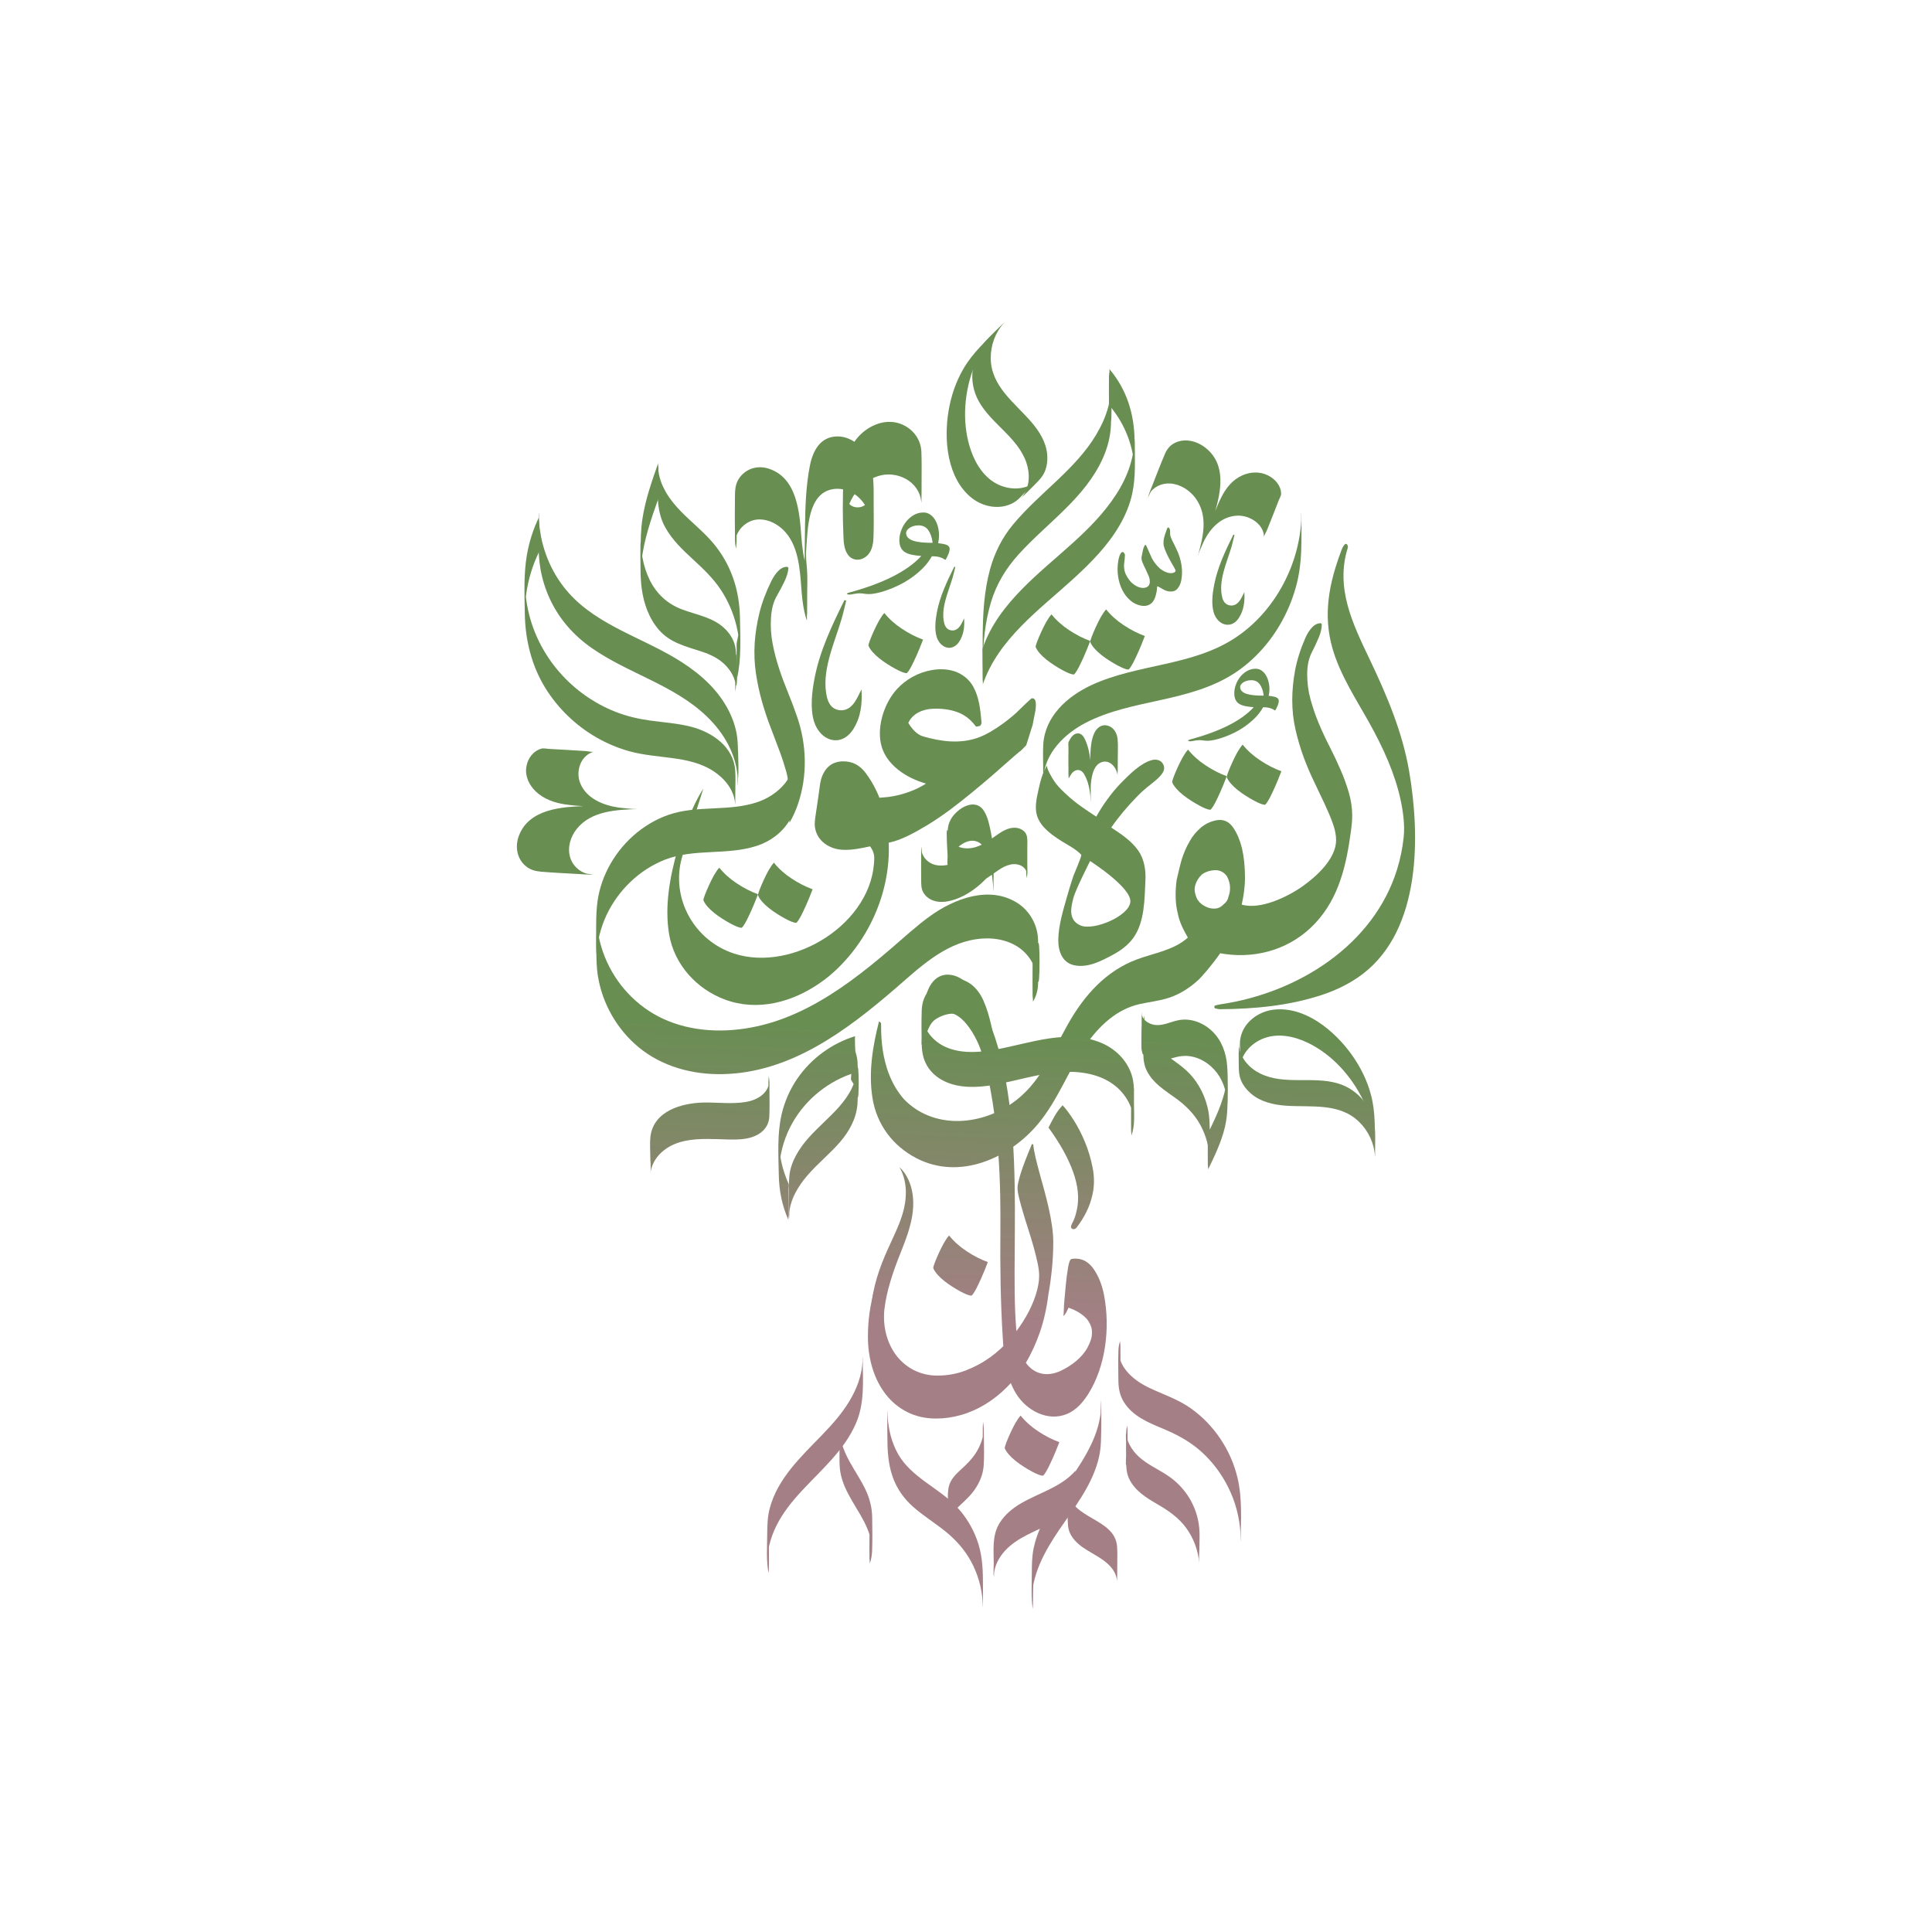 <?xml version="1.0" encoding="UTF-8"?>
<svg data-bbox="802.647 500.753 1394.68 1998.547" viewBox="0 0 3000 3000" xmlns="http://www.w3.org/2000/svg" data-type="ugc">
    <g>
        <linearGradient y2="2056.742" x2="1489.621" y1="1595.943" x1="1506.226" gradientUnits="userSpaceOnUse" id="8ba90876-88ba-4cd4-bab2-acb32c22f759">
            <stop offset="0" stop-color="#688e52"/>
            <stop offset="1" stop-color="#a57f86"/>
        </linearGradient>
        <path d="M1633.5 1903.2c-1.3-9-3-18.2-5.1-27.4s-4.4-18.5-6.9-27.7c-2.5-9.1-4.9-17.9-7.3-26.5-2.3-8.5-4.4-16.6-6.2-24.2q-2.7-11.4-3.6-20.4l-2.1-.4c-4.2 10-7.7 18.7-10.6 26.2s-5.1 14-6.8 19.4c-1.7 5.5-2.9 10-3.7 13.7q-1.2 5.4-1.2 8.4c0 4.1.8 9.5 2.5 16.2s3.7 14.2 6.2 22.5c2.4 8.3 5.1 16.9 8.1 26.1 2.9 9.1 5.6 18 8.1 26.8 2.4 8.8 4.5 17.1 6.2 24.9s2.5 14.6 2.5 20.2c0 8.8-1.8 18.7-5.3 29.7s-8.5 22.2-15.1 33.7-14.5 22.7-23.8 33.7-19.9 20.8-31.6 29.3q-17.7 12.75-38.4 20.7c-13.9 5.3-28.6 7.9-44.1 7.9-11.3 0-22-2.2-32-6.5s-18.8-10.6-26.4-18.7-13.5-18-17.9-29.6c-4.3-11.6-6.5-24.7-6.5-39.3 0-11.1 1.1-21.8 3.3-32.4 2.2-10.5 5-20.6 8.5-30.3.3-1 .7-1.8 1.1-2.8-4.4-2.1-8.8-4.3-13.2-6.4-.6-.3-1.2-.5-1.8-.8-4.8 10.7-8.8 21.4-12 32-3.8 12.6-6.5 25.1-8.2 37.5s-2.5 24.6-2.5 36.7c0 17.6 2.4 34.2 7.2 49.7s11.8 29 20.8 40.4c9 11.5 20.1 20.6 33.2 27.2s28 10 44.6 10c12.9 0 25.8-1.8 38.7-5.5 12.9-3.6 25.3-9.1 37.4-16.4 12-7.3 23.5-16.3 34.2-27.1 10.8-10.8 20.5-23.3 29.1-37.6s15.9-30.3 22-47.9c6-17.6 10.4-37 13-58 2.4-13.2 4.2-26.7 5.6-40.6 1.3-13.9 2-27.6 2-40.9 0-8-.7-16.5-2-25.5" fill="url(#8ba90876-88ba-4cd4-bab2-acb32c22f759)"/>
        <linearGradient y2="2063.521" x2="1677.741" y1="1602.722" x1="1694.346" gradientUnits="userSpaceOnUse" id="f6463ce8-abc0-4527-8a14-077fcce44221">
            <stop offset="0" stop-color="#688e52"/>
            <stop offset="1" stop-color="#a57f86"/>
        </linearGradient>
        <path d="M1778.6 1367c.8-15.9-1.8-32.8-11.1-46.2-10.6-15.2-26.8-25.8-42-35.8 11.4-16.5 24.8-32.3 38.7-46.7 13.7-14.2 19.6-17.5 28.7-25.2 8.5-7.3 20.3-17.4 11.9-28.5-3.5-4.7-10.3-5.9-15.9-4.4-17.5 4.4-35.6 22.8-47.9 35.3-13.9 14.1-29.3 35.2-38.7 52.6-15-9.9-31.8-20.4-48.8-36.7-6.3-6-12.6-12.2-17.3-19.6-2.1-3.3-12.4-19.9-10.1-23.7-7.3 11.6-10.7 25.2-13.6 38.5-2.8 13-6.2 26.9-2.2 40 5.5 17.8 22.9 29.8 37.8 39.3 10.6 6.7 22.2 12.2 30.8 21.3 1.5 1.5-10.8 29-12 32.6-3.6 10.5-6.8 21-9.8 31.7-6.1 21.7-13.5 45.1-13.8 67.8-.2 17.6 6.1 35.7 25 39.6 20.9 4.3 41.3-6.5 59.2-16 12.5-6.7 24.3-15.3 32.5-26.8 17.6-24.8 17.2-59.9 18.6-89.1m-100.9 70c-20-8.8-14.3-29.2-11-42.4s26-57.6 26-57.6 64.6 41.2 62.5 63.5c-2 22.3-57.5 45.3-77.5 36.5" fill="url(#f6463ce8-abc0-4527-8a14-077fcce44221)"/>
        <linearGradient y2="2075.801" x2="2018.522" y1="1615.003" x1="2035.127" gradientUnits="userSpaceOnUse" id="19aac38b-1cf3-4ec7-b860-d0aecd08fb78">
            <stop offset="0" stop-color="#688e52"/>
            <stop offset="1" stop-color="#a57f86"/>
        </linearGradient>
        <path d="M1885.7 1563.2c0-1 .7-1.8 1.6-2 2.6-.6 5.2-1.3 7.8-1.7 120.8-17.7 238-92.3 274.3-209.5 5-16.2 8.4-32.9 10.2-49.7 2-19-.7-39.1-4.7-58-8.9-41.5-27.5-82-48.3-119.2-21-37.8-45.5-74.5-57.5-116.2-15.1-52.6-5.3-101.1 13.4-151.2 1.5-3.9 2.9-7.8 5.9-10.6.9-.9 2.5-.7 3.3.3 1.1 1.5 1.7 3.5 1.1 5.3-19.5 62.3 7.6 117.8 34 173.1 26.6 55.7 50.7 112.4 61.2 173.2 17.2 99.5 19.3 245.2-71.5 315-19.2 14.8-41.5 25.6-64.7 33.2-51 16.6-103.7 21.5-157.1 21.9-2.4 0-4.9-.7-7.4-1.2-1-.2-1.7-1.1-1.7-2.1z" fill="url(#19aac38b-1cf3-4ec7-b860-d0aecd08fb78)"/>
        <linearGradient y2="2053.988" x2="1419.86" y1="1593.189" x1="1436.465" gradientUnits="userSpaceOnUse" id="bc99cc4f-416c-4321-9f0f-475d0f1e56dc">
            <stop offset="0" stop-color="#688e52"/>
            <stop offset="1" stop-color="#a57f86"/>
        </linearGradient>
        <path d="M1606.8 1086.3c-.9-1.1-1.7-1.8-2.4-1.9-1.5-.2-2.6-.1-3.1.4-3.5 2.9-9.9 9-19.3 18.2-6.9 7.3-37.6 33.5-63.7 42.6-28 9.8-57.1 5.9-85.2-2.2-9.9-2.8-18.3-13.4-22.7-20.9 7-15.1 23.1-21.5 39-22 12.2-.4 24.8.9 36.4 5s20.2 10.8 27.8 20.3c.4.4 1.7 2.6 2.4 2.5 5.1-.7 8.7-.7 7.9-8.7-1.7-18.3-3.5-36.8-12.6-53.3-6.4-11.6-17-19.9-29.5-24-11.4-3.7-23.7-3.8-35.5-1.7-20.3 3.6-39.4 14.1-53.4 29.3-19.5 21.2-31.1 56.6-25 85.1 6.9 32.4 39.9 53.4 69.9 61.7-3.3 2.5-7.5 4.4-9.4 5.5-4.9 2.8-10.4 5-15.7 7-10.9 4.1-22.3 7-33.9 8.4-7.2.9-70.9 6.1-77.2 1.7-.2-.2-5.8-4.5-6-4.7-.7 4.1 15.9 30 15 34-1.5 6.6 11.1 5.8 38.6-3.1 6.4-2.1-3.9 13-5.8 19.4-1.6 5.2-21.2 14-22.6 19.3.2.2 2.7 3 2.9 3.2 11.5 8.8 43.3 4 57.5.9 19.9-4.4 39.8-15.9 57.2-26.2 25-14.9 48.1-32.9 70.6-51.3 22.7-18.5 44.3-37.6 66.2-57 16.2-14.3 2.3-.2 18.3-16.6 5.6-17.5 8.9-27.9 9.9-31.4.6-2.7 1.4-6.9 2.4-12.4.9-5 1.7-8.7 2.2-11.2.9-8.4.6-13.6-1.2-15.9" fill="url(#bc99cc4f-416c-4321-9f0f-475d0f1e56dc)"/>
        <linearGradient y2="2045.723" x2="1183.852" y1="1584.925" x1="1200.457" gradientUnits="userSpaceOnUse" id="c3d8819e-6eb0-4627-b2bb-8cde4bc9091f">
            <stop offset="0" stop-color="#688e52"/>
            <stop offset="1" stop-color="#a57f86"/>
        </linearGradient>
        <path d="M1371.1 1254.9c-5.7-19.4-14.4-37.8-26.5-54.1-4.6-6.1-9.7-10.8-15.4-13.9s-12.3-4.7-19.9-4.7c-4.7 0-9.1.8-13.2 2.3s-7.7 3.9-10.9 7.1-5.8 7.2-8 12.2c-2.1 4.9-3.6 10.8-4.3 17.6-.6 4.7-1.3 9.9-2.2 15.6-.8 5.7-1.6 11.3-2.4 16.7-.9 5.5-1.7 10.5-2.3 15.2s-.9 8.3-.9 10.7c0 5 1 9.9 3.1 14.7 2 4.8 5.1 9.1 9.2 12.9s9.1 6.8 15 9.1 12.7 3.4 20.5 3.4c5 0 10.6-.5 16.8-1.4s13.3-2.3 21.4-4.1c2.3 3.2 3.9 6.2 4.9 9s1.5 5.6 1.5 8.3c0 101.1-125.7 179.4-217.9 149.1-61.6-20.2-98.3-85.6-80.8-148.7 7.5-27 24.7-80.5 33.3-107.2 0 0-20.5 28.9-39.7 93.6-12 42.3-20.8 88.1-13.4 132.4 7.9 46.9 42.5 85 86.6 101.4 50.8 18.8 104.4 4.3 147.8-25.9 9.7-6.7 18.8-14.2 27.2-22.4 65.1-62.9 96.4-161.2 70.5-248.9" fill="url(#c3d8819e-6eb0-4627-b2bb-8cde4bc9091f)"/>
        <linearGradient y2="2051.814" x2="1352.888" y1="1591.016" x1="1369.493" gradientUnits="userSpaceOnUse" id="69d5d762-a64e-4dfe-a2ef-20acb1896a58">
            <stop offset="0" stop-color="#688e52"/>
            <stop offset="1" stop-color="#a57f86"/>
        </linearGradient>
        <path d="M1373.2 951.9c7.3 9.1 16.4 17.3 27.2 24.4 10.8 7.2 21.8 12.8 32.9 16.9-3.8 9.8-7.1 18.1-10.1 24.7s-5.5 11.9-7.6 16c-2.1 4-3.9 6.9-5.2 8.7s-2.3 2.7-2.8 2.7c-1.4 0-3.7-.6-6.7-1.7-3-1.2-6.5-2.8-10.5-5-3.9-2.1-8.1-4.6-12.5-7.4s-8.5-5.7-12.5-8.9q-5.85-4.65-10.5-9.9c-3-3.5-5.2-6.8-6.4-10.1 0-1.2.9-4.1 2.5-8.5 1.7-4.4 3.8-9.3 6.2-14.6 2.4-5.4 5.1-10.6 7.9-15.7 2.9-5.1 5.6-9 8.1-11.6" fill="url(#69d5d762-a64e-4dfe-a2ef-20acb1896a58)"/>
        <linearGradient y2="2056.691" x2="1488.218" y1="1595.893" x1="1504.823" gradientUnits="userSpaceOnUse" id="8be793f9-1615-40be-9023-a7e7fcde3c74">
            <stop offset="0" stop-color="#688e52"/>
            <stop offset="1" stop-color="#a57f86"/>
        </linearGradient>
        <path d="M1473.8 1918.5c7.3 9.1 16.4 17.3 27.2 24.4 10.8 7.2 21.8 12.8 32.9 16.9-3.8 9.8-7.1 18.1-10.1 24.7s-5.5 11.9-7.6 16c-2.1 4-3.9 6.9-5.2 8.7s-2.3 2.7-2.8 2.7c-1.4 0-3.7-.6-6.7-1.7-3-1.2-6.5-2.8-10.5-5-3.9-2.1-8.1-4.6-12.5-7.4s-8.5-5.7-12.5-8.9q-5.85-4.65-10.5-9.9c-3-3.5-5.2-6.8-6.4-10.1 0-1.2.9-4.1 2.5-8.5 1.7-4.4 3.8-9.3 6.2-14.6 2.4-5.4 5.1-10.6 7.9-15.7 2.9-5.1 5.6-9 8.1-11.6" fill="url(#8be793f9-1615-40be-9023-a7e7fcde3c74)"/>
        <linearGradient y2="2061.049" x2="1609.142" y1="1600.251" x1="1625.748" gradientUnits="userSpaceOnUse" id="54e6e70c-8a7e-4326-b731-b73f471a6623">
            <stop offset="0" stop-color="#688e52"/>
            <stop offset="1" stop-color="#a57f86"/>
        </linearGradient>
        <path d="M1584.8 2198.1c7.3 9.1 16.4 17.3 27.2 24.4 10.8 7.2 21.8 12.8 32.9 16.9-3.8 9.8-7.1 18.1-10.1 24.7s-5.5 11.9-7.6 16c-2.1 4-3.9 6.9-5.2 8.7s-2.3 2.7-2.8 2.7c-1.4 0-3.7-.6-6.7-1.7-3-1.2-6.5-2.8-10.5-5-3.9-2.1-8.1-4.6-12.5-7.4s-8.5-5.7-12.5-8.9q-5.85-4.65-10.5-9.9c-3-3.5-5.2-6.8-6.4-10.1 0-1.2.9-4.1 2.5-8.5 1.7-4.4 3.8-9.3 6.2-14.6 2.4-5.4 5.1-10.6 7.9-15.7 2.9-5 5.6-8.9 8.1-11.6" fill="url(#54e6e70c-8a7e-4326-b731-b73f471a6623)"/>
        <linearGradient y2="2061.161" x2="1612.263" y1="1600.363" x1="1628.868" gradientUnits="userSpaceOnUse" id="7504ff6b-9cf6-4e52-9809-c1a557988660">
            <stop offset="0" stop-color="#688e52"/>
            <stop offset="1" stop-color="#a57f86"/>
        </linearGradient>
        <path d="M1632.8 954c7.3 9.1 16.4 17.3 27.2 24.4 10.8 7.2 21.8 12.8 32.9 16.9-3.8 9.8-7.1 18.1-10.1 24.7s-5.5 11.9-7.6 16c-2.1 4-3.9 6.9-5.2 8.7s-2.3 2.7-2.8 2.7c-1.4 0-3.7-.6-6.7-1.7-3-1.2-6.5-2.8-10.5-5-3.9-2.1-8.1-4.6-12.5-7.4s-8.5-5.7-12.5-8.9q-5.85-4.65-10.5-9.9c-3-3.5-5.2-6.8-6.4-10.1 0-1.2.9-4.1 2.5-8.5 1.7-4.4 3.8-9.3 6.2-14.6 2.4-5.4 5.1-10.6 7.9-15.7 2.9-5 5.6-8.9 8.1-11.6" fill="url(#7504ff6b-9cf6-4e52-9809-c1a557988660)"/>
        <linearGradient y2="2064.203" x2="1696.685" y1="1603.405" x1="1713.291" gradientUnits="userSpaceOnUse" id="f224b6bd-3ef5-4616-ba3c-d90d433e46a3">
            <stop offset="0" stop-color="#688e52"/>
            <stop offset="1" stop-color="#a57f86"/>
        </linearGradient>
        <path d="M1717.6 946.3c7.3 9.1 16.4 17.3 27.2 24.4 10.8 7.2 21.8 12.8 32.9 16.9-3.8 9.8-7.1 18.1-10.1 24.7s-5.5 11.9-7.6 16c-2.1 4-3.9 6.9-5.2 8.7s-2.3 2.7-2.8 2.7c-1.4 0-3.7-.6-6.7-1.7-3-1.2-6.5-2.8-10.5-5-3.9-2.1-8.1-4.6-12.5-7.4s-8.5-5.7-12.5-8.9q-5.85-4.65-10.5-9.9c-3-3.5-5.2-6.8-6.4-10.1 0-1.2.9-4.1 2.5-8.5 1.7-4.4 3.8-9.3 6.2-14.6 2.4-5.4 5.1-10.6 7.9-15.7 2.9-5 5.6-8.9 8.1-11.6" fill="url(#f224b6bd-3ef5-4616-ba3c-d90d433e46a3)"/>
        <linearGradient y2="2043.104" x2="1111.185" y1="1582.306" x1="1127.791" gradientUnits="userSpaceOnUse" id="f3534ba9-3b28-4720-8dcb-c58fb8377116">
            <stop offset="0" stop-color="#688e52"/>
            <stop offset="1" stop-color="#a57f86"/>
        </linearGradient>
        <path d="M1116.9 1347.3c7.3 9.1 16.4 17.3 27.2 24.4 10.8 7.2 21.8 12.8 32.9 16.9-3.8 9.8-7.1 18.1-10.1 24.7s-5.5 11.9-7.6 16c-2.1 4-3.9 6.9-5.2 8.7s-2.3 2.7-2.8 2.7c-1.4 0-3.7-.6-6.7-1.7-3-1.2-6.5-2.8-10.5-5-3.9-2.1-8.1-4.6-12.5-7.4s-8.5-5.7-12.5-8.9q-5.85-4.65-10.5-9.9c-3-3.5-5.2-6.8-6.4-10.1 0-1.2.9-4.1 2.5-8.5 1.7-4.4 3.8-9.3 6.2-14.6 2.4-5.4 5.1-10.6 7.9-15.7 2.9-5 5.6-8.9 8.1-11.6" fill="url(#f3534ba9-3b28-4720-8dcb-c58fb8377116)"/>
        <linearGradient y2="2046.147" x2="1195.608" y1="1585.348" x1="1212.213" gradientUnits="userSpaceOnUse" id="723bf99a-b274-4d93-967e-c536626c4a67">
            <stop offset="0" stop-color="#688e52"/>
            <stop offset="1" stop-color="#a57f86"/>
        </linearGradient>
        <path d="M1201.7 1339.6c7.3 9.1 16.4 17.3 27.2 24.4 10.8 7.2 21.8 12.8 32.9 16.9-3.8 9.8-7.1 18.1-10.1 24.7s-5.5 11.9-7.6 16c-2.1 4-3.9 6.9-5.2 8.7s-2.3 2.7-2.8 2.7c-1.4 0-3.7-.6-6.7-1.7-3-1.2-6.5-2.8-10.5-5-3.9-2.1-8.1-4.6-12.5-7.4s-8.5-5.7-12.5-8.9q-5.85-4.65-10.5-9.9c-3-3.5-5.2-6.8-6.4-10.1 0-1.2.9-4.1 2.5-8.5 1.7-4.4 3.8-9.3 6.2-14.6 2.4-5.4 5.1-10.6 7.9-15.7 2.9-5 5.6-8.9 8.1-11.6" fill="url(#723bf99a-b274-4d93-967e-c536626c4a67)"/>
        <linearGradient y2="2069.064" x2="1831.557" y1="1608.265" x1="1848.162" gradientUnits="userSpaceOnUse" id="9270fe3c-53b2-48a0-a033-a3e146c4d6b6">
            <stop offset="0" stop-color="#688e52"/>
            <stop offset="1" stop-color="#a57f86"/>
        </linearGradient>
        <path d="M1844.8 1164c7.3 9.1 16.4 17.3 27.2 24.4 10.8 7.2 21.8 12.8 32.9 16.9-3.8 9.8-7.1 18.1-10.1 24.7s-5.5 11.9-7.6 16c-2.1 4-3.9 6.9-5.2 8.7s-2.3 2.7-2.8 2.7c-1.4 0-3.7-.6-6.7-1.7-3-1.2-6.5-2.8-10.5-5-3.9-2.1-8.1-4.6-12.5-7.4s-8.5-5.7-12.5-8.9q-5.85-4.65-10.5-9.9c-3-3.5-5.2-6.8-6.4-10.1 0-1.2.9-4.1 2.5-8.5 1.7-4.4 3.8-9.3 6.2-14.6 2.4-5.4 5.1-10.6 7.9-15.7 2.9-5 5.6-8.9 8.1-11.6" fill="url(#9270fe3c-53b2-48a0-a033-a3e146c4d6b6)"/>
        <linearGradient y2="2072.106" x2="1915.979" y1="1611.308" x1="1932.584" gradientUnits="userSpaceOnUse" id="175b8c83-d05a-4576-881e-4b668f862ded">
            <stop offset="0" stop-color="#688e52"/>
            <stop offset="1" stop-color="#a57f86"/>
        </linearGradient>
        <path d="M1929.6 1156.3c7.3 9.1 16.4 17.3 27.2 24.4 10.8 7.2 21.8 12.8 32.9 16.9-3.8 9.8-7.1 18.1-10.1 24.7s-5.5 11.9-7.6 16c-2.1 4-3.9 6.9-5.2 8.7s-2.3 2.7-2.8 2.7c-1.4 0-3.7-.6-6.7-1.7-3-1.2-6.5-2.8-10.5-5-3.9-2.1-8.1-4.6-12.5-7.4s-8.5-5.7-12.5-8.9q-5.85-4.65-10.5-9.9c-3-3.5-5.2-6.8-6.4-10.1 0-1.2.9-4.1 2.5-8.5 1.7-4.4 3.8-9.3 6.2-14.6 2.4-5.4 5.1-10.6 7.9-15.7 2.9-5 5.6-8.9 8.1-11.6" fill="url(#175b8c83-d05a-4576-881e-4b668f862ded)"/>
        <linearGradient y2="2064.481" x2="1704.396" y1="1603.683" x1="1721.001" gradientUnits="userSpaceOnUse" id="52013e47-91cf-42a6-8059-6ef25655aeb3">
            <stop offset="0" stop-color="#688e52"/>
            <stop offset="1" stop-color="#a57f86"/>
        </linearGradient>
        <path d="M2094.4 1230.5c-3.5-11.8-7.7-23.6-12.9-35.4-5.1-11.8-10.7-23.7-16.8-35.6q-9.15-17.7-16.8-36c-5.1-12.2-9.4-24.7-12.9-37.4s-5.2-25.7-5.2-39c0-6.9.6-13.1 1.8-18.7s2.9-10.6 5.3-15.2c3.9-7.6 7.5-15.2 10.7-22.9 3.3-7.7 4.9-14.7 4.9-21.1l-1.5-1.5c-4.9 0-9.4 2.1-13.5 6.4s-7.7 9.9-10.7 16.8c-7.6 17.5-12.8 34.2-15.8 50-2.9 15.8-4.4 31.1-4.4 46q0 24 5.1 46.2t12.6 42.6c5 13.6 10.5 26.4 16.4 38.5 5.9 12.3 11.4 23.8 16.4 34.6s9.3 20.8 12.6 30.2c3.4 9.3 5 17.9 5 25.6 0 28.7-30.4 56.3-51.9 71.5-23.3 16.5-65.4 37-94.7 28.6 3.1-13.9 5.1-27.7 5.1-41.9 0-16.6-1.5-31.5-4.5-44.8-3.3-13.6-8-24.7-14.2-33.4-5.4-7.6-12.2-11.4-20.3-11.4-1.4 0-2.8.1-4.5.4-8.7 1.4-16.8 5-24.4 11-7.9 6.8-13.8 14-17.9 21.6-5.2 8.9-9.4 18.6-12.6 28.9-1.6 5.4-4.2 15.9-7.7 31.3-1.1 8.1-1.6 15.9-1.6 23.2q0 15.9 3.3 28.5c2.7 14.2 8.8 25.5 15.7 37.8-21.9 19.7-52.4 23.9-79.2 33.9-48.2 18-81.7 55.9-106.5 99.7-26 45.8-43.4 94-88.9 124.8-50.3 34.1-121.2 38.7-166-7.2-42.1-47.5-34.4-117.4-36-118.7-1-.8-1.9-1.8-2.9-2.6-9.9 38.4-16.6 79.5-10.2 119.3 6.7 41.7 32 74.5 68.1 93.3 67.1 34.9 144.3.1 188.8-53 31.6-37.8 47.1-83.3 74.8-123.3 20.2-29.1 47.7-55.1 83-62.9 15.2-3.4 30.8-5 45.5-9.8 17.6-5.8 33.4-16 46.8-28.7 3.2-3 19.9-21.5 32.9-40.5 1.5.3 3 .5 4.6.8.8.2 1.6.3 2.5.4 52.1 7.3 103.8-8.8 140.3-47.6 37.6-40.1 48.5-91.1 55.7-143.6.6-4.3 1-8.4 1.4-12.4.3-4 .5-8 .5-12-.1-11.7-1.9-23.5-5.3-35.3m-186.8 161.7c-.8 4.9-3.3 8.8-7.3 11.8-3.3 3.5-6.8 5.7-10.6 6.5-1.6.3-3.3.4-4.9.4-3.5 0-6.9-.7-10.2-2-7.9-3.3-13.3-8-16.3-14.2q-3.3-7.8-3.3-13.8c0-1.9.3-3.8.8-5.7q2.4-9.3 10.2-17.1 9.3-6.9 22.8-6.9c6.8.6 12.2 3.7 16.3 9.4 3.3 6.2 4.9 12.2 4.9 17.9.1 4.5-.7 9.1-2.4 13.7" fill="url(#52013e47-91cf-42a6-8059-6ef25655aeb3)"/>
        <linearGradient y2="2045.458" x2="1176.489" y1="1584.659" x1="1193.095" gradientUnits="userSpaceOnUse" id="b09b5a17-dc1d-41ec-b133-5ed587d687c5">
            <stop offset="0" stop-color="#688e52"/>
            <stop offset="1" stop-color="#a57f86"/>
        </linearGradient>
        <path d="M1237.8 1113.2c-4.2-12.3-8.9-24.8-14-37.3-5.1-12.4-9.8-25-14-37.7-4.2-12.8-7.6-25.7-10.1-38.9s-3.4-26.5-2.5-40c.4-7 1.4-13.3 2.9-18.9s3.6-10.6 6.1-15c4.3-7.4 8.2-14.9 11.9-22.5s5.7-14.6 6.2-21.1l-1.4-1.6c-4.7-.3-9.3 1.5-13.6 5.6s-8.1 9.5-11.5 16.3q-12.75 25.95-18.6 49.8c-3.9 15.9-6.3 31.4-7.3 46.4-1 16.3-.4 32 1.9 47.3s5.5 30 9.5 44.1 8.5 27.5 13.5 40.3c4.9 12.9 9.5 25 13.7 36.3s7.6 21.8 10.3 31.5c1.2 4.4 2.1 8.6 2.6 12.7-1.9 3.6-4 7-6.3 10.3 1.3 4.6 2.5 9.2 3.5 13.9 2.2 10.3 3.7 20.8 4.6 31.4.3 3.8.5 7.5.8 11.3 5.4-9.3 9.9-19.3 13.3-29.5 14.8-43.8 13.3-91.8-1.5-134.7" fill="url(#b09b5a17-dc1d-41ec-b133-5ed587d687c5)"/>
        <linearGradient y2="2059.554" x2="1567.659" y1="1598.755" x1="1584.264" gradientUnits="userSpaceOnUse" id="10e58ba5-bb4d-497d-95e1-2ac3269d081a">
            <stop offset="0" stop-color="#688e52"/>
            <stop offset="1" stop-color="#a57f86"/>
        </linearGradient>
        <path d="M1714.4 2011.3c-3.2-16.8-9-30.9-17.4-42.5-7.4-9.6-16.3-14.4-26.6-14.4-2 0-3.9.1-5.9.4-2.5 0-4.4 4.2-5.9 12.6-1.7 10.6-3 20.1-3.7 28.5-.7 7.1-1.6 16.8-2.6 28.8-.2 5.7-.5 10.8-.7 15.5-.2 1-.4 1.7-.4 2.2s.1.7.4.7c.2 0 .9-.6 1.8-1.8 1.2-1.2 3.2-4.8 5.9-10.7 12.6 4.4 22 10.4 28.5 17.7 5.2 6.7 7.8 13.3 7.8 20v1.8c0 6.4-2.3 13.9-7 22.5-8.5 15.8-25.1 28.2-41.1 35.8-22.8 10.9-44.9 5.2-57.7-17.1-8.4-14.6-10.5-31.9-11.9-48.6-11-135.2 24.2-382.4-66.7-524.6-16.2-25.4-51.7-37.6-68.4-4.8-5.1 10.1-7.2 21.5-8 32.7-1.9 25.5-1.4 51.8-.2 77.3.2 4 .3-5.1.2-3.1.1-4.6.1-9.1.1-13.7.1-1.1.1-2.2.2-3.3.5-4.3 1.2-8.7 2.2-12.9 1.9-7.9 4.8-15.7 9.7-22.2 33.4-44.2 68.5 17.3 77.2 46.1 29.4 97.7 29.6 220.6 29.2 275-.5 55.6.2 111.3 3.6 166.8 1.9 30.2 4.8 61.6 20.5 87.6 15.8 26.2 49.3 44.7 79.6 31.9 13.8-5.8 24.2-17.6 32.3-30.2 27.8-43.6 34.6-103.8 25-154" fill="url(#10e58ba5-bb4d-497d-95e1-2ac3269d081a)"/>
        <linearGradient y2="2048.07" x2="1248.984" y1="1587.272" x1="1265.589" gradientUnits="userSpaceOnUse" id="4bcd2c7d-dde2-423e-8253-62a874aa0778">
            <stop offset="0" stop-color="#688e52"/>
            <stop offset="1" stop-color="#a57f86"/>
        </linearGradient>
        <path d="M1237.5 1203.6c1.3 5.2 1.9 10.4 2.4 15.8v-28.8c.5-29.5.5-38.4-.1-26.9-.2 1.5-.3 3-.4 4.5-.3 2.9-.8 5.7-1.5 8.5-2.3 10.3-6.2 20.2-11.7 29.3-11.2 18.6-28.5 31.9-48.9 39.1-45.1 15.8-94.7 4.5-139.9 20.4-39.9 14.1-73.3 44.5-92.8 82-9.7 18.7-15.9 39.1-17.7 60.1-2 22.1-1 44.7-.9 66.9.1 13.9.2 27.7 2.5 41.5 6.9 42.6 29.8 82.6 63.1 110.1 36.6 30.3 84.3 42.9 131.2 41.8 104.3-2.3 190.8-66.9 266.6-132.2 37.2-32.1 75.6-69.8 126.4-77.3 22.8-3.4 47.6-.2 66.8 13.3 16.1 11.4 26.3 29.7 28.9 49.1 3.3 24.9 4-78.7-.3-52.1-.4 2.3-.9 4.5-1.6 6.8-1.4 4.5-3.4 8.7-6 12.7-.9 1.4-.2 9.5-.2 9.9-.1 8-.1 16-.1 24s0 16 .1 24c0 2 1.2 8.4.2 9.9 5.3-8.4 7.9-17.7 8.3-27.6.7-17.1.4-34.4.2-51.5-.1-8.2.2-16.5-.8-24.7-2.5-19.9-14.1-38.8-31-49.7-43.6-28.2-98.7-7.1-136.6 20.4-21.3 15.4-40.7 33.5-60.6 50.5-20.2 17.3-40.8 34.2-62.3 49.8-41.4 30.1-86.9 56-136.9 68.5-47.9 12-100.1 12.4-146.4-6.3-42.2-17.1-76.1-50.3-95-91.7-9.2-20.2-14.7-41.9-15.9-64.1-1-19.5-1.9 75.8.3 47 .2-2.8.5-5.5.9-8.3q1.05-8.1 3-16.2c2.6-10.7 6.3-21 10.9-31 18.2-38.7 51.2-70.8 91.2-86.3 45.7-17.7 96.2-6.2 142.4-21.4 21.3-7 39.3-20.5 50.9-39.8 16.3-27 14.2-57 14.2-87.6 0-16.7 1-33.9-2.9-50.2.6 2.4-.2 8-.2 9.9-.1 8-.1 16-.1 24s0 16 .1 24c0 3-.5 6.9.2 9.9" fill="url(#4bcd2c7d-dde2-423e-8253-62a874aa0778)"/>
        <linearGradient y2="2060.054" x2="1581.541" y1="1599.256" x1="1598.146" gradientUnits="userSpaceOnUse" id="975e8d4f-6c21-4ff0-bf99-dcd01a73bcd6">
            <stop offset="0" stop-color="#688e52"/>
            <stop offset="1" stop-color="#a57f86"/>
        </linearGradient>
        <path d="M1560.2 1722.8c-3.1-30.6-7.5-61-13.3-91.2-5-25.9-9.1-54-20-78.3-8.9-19.9-25.7-35.3-48.6-33.6-20.8 1.5-39.5 15.6-45.1 35.8-1.3 4.9-1.9 9.8-2 14.8-.5 15.7-.3 31.5-.1 47.2.1 11.7 1.2 22.8 6.4 33.5 10.7 21.9 33.3 33 56.7 35.8 26.5 3.3 53.3-2.6 79-8.5 27.6-6.3 55.2-13.6 83.7-14 28-.4 58.1 5.9 79.2 25.6 8.9 8.3 16 18.7 20.2 30.1 2.3 6.2 3.6 12.6 4.2 19.1v-23.3c.6-24.2.5-31.1-.2-20.6-.2 1.8-.5 3.7-.9 5.5-.7 3.1-1.6 6.1-2.8 9-.7 1.7-.2 6.6-.2 7.9-.1 6.4-.1 12.8-.1 19.2s0 12.8.1 19.2c0 2.1.9 6.1.2 7.9 6.2-16 4.3-34 4.2-50.7 0-15.3 1.1-30.9-4-45.5-7.6-21.9-24.8-38.9-46-48-52.8-22.6-110 0-162.8 9.7-24.3 4.5-50.4 7-74.1-1.4-22.1-7.8-38.6-25.8-42.1-49.3-.2-1.6-.3-3.1-.5-4.7v23.3c-.6 24.2-.6 31.1.2 20.6.3-2.5.7-4.9 1.4-7.3 1.4-5.4 3.6-10.5 6.8-15.1 5.8-8.5 14.5-14.8 24.1-18.4 20.4-7.6 42-1.5 55 16.1 7.6 10.3 12 22.8 15.3 35 4.2 15.6 7.6 31.4 10.8 47.2 6.8 33.6 11.9 67.5 15.3 101.5-.9-8.7.3-18.3.3-27.1-.1-8.9.6-18.1-.3-27" fill="url(#975e8d4f-6c21-4ff0-bf99-dcd01a73bcd6)"/>
        <linearGradient y2="2067.283" x2="1782.144" y1="1606.485" x1="1798.75" gradientUnits="userSpaceOnUse" id="e97fcedb-714a-4296-bdd7-a03ba00a04dd">
            <stop offset="0" stop-color="#688e52"/>
            <stop offset="1" stop-color="#a57f86"/>
        </linearGradient>
        <path d="M2020.7 809.7c0 .7.6-8 0-5-.2.8-.1 1.8-.1 2.7-.1 2.7-.3 5.4-.5 8.1-.4 4.7-1 9.4-1.7 14.1-1.4 9.1-3.3 18.1-5.7 26.9-4.8 17.7-11.7 35-20.4 51.2-17.1 32-41.4 60.3-71.4 80.8-67.6 46.4-153.9 41.6-226.7 75.6-37.2 17.4-71.6 48.4-74.2 91.8-.7 11.1-.2 22.3-.2 33.3 0 5.4 0 10.8.1 16.2 0 .5.1 5.3.2 2.7 2.3-38.9 33.2-69 66-85.9 36.4-18.8 77-26.5 116.7-35.3 39.8-8.8 80.1-19.2 114.6-41.9 30.9-20.3 56-48.9 73.7-81.3 10.1-18.5 17.9-38.4 22.9-58.9 5.5-22.4 6.8-44.8 6.9-67.8.1-12.4.1-24.7-.1-37.1 0-.5.1-5.3-.2-2.7-.2 4.1.1 8.4.1 12.5" fill="url(#e97fcedb-714a-4296-bdd7-a03ba00a04dd)"/>
        <linearGradient y2="2070.851" x2="1881.155" y1="1610.053" x1="1897.76" gradientUnits="userSpaceOnUse" id="c71c9647-d907-4bc9-ab3f-f0d928601224">
            <stop offset="0" stop-color="#688e52"/>
            <stop offset="1" stop-color="#a57f86"/>
        </linearGradient>
        <path d="M1847.9 1148.3c22.9-6.2 42.7-13.4 59.2-21.7 16.6-8.3 29.7-17.7 39.4-28.1v-.4c-5-.4-9.3-.9-13.1-1.7s-6.9-2-9.4-3.6-4.3-3.8-5.6-6.5c-1.2-2.7-1.8-6-1.8-10 0-4.4.9-8.8 2.5-13.3 1.7-4.5 4-8.6 6.9-12.2s6.4-6.6 10.5-8.9 8.5-3.5 13.2-3.5c3.4 0 6.4.9 9.1 2.7s4.9 4.2 6.7 7.1 3.2 6.3 4.2 10.1q1.5 5.7 1.5 11.7c0 3.3-.4 6.6-1.1 9.8v.7c6.6.7 10.8 1.7 12.7 2.9s2.9 2.8 2.9 4.7c0 2.1-.5 4.5-1.6 7.2s-2.4 5.3-3.8 7.7h-1.1c-1.8-1.5-4.2-2.6-7.1-3.5-2.9-.8-6.5-1.3-10.7-1.3-3.5 6.2-7.8 11.7-12.7 16.7-5 4.9-10.3 9.3-15.8 13.2-5.6 3.9-11.3 7.2-17 10q-8.7 4.2-16.5 6.9c-5.2 1.8-9.9 3.2-14.1 4s-7.4 1.3-9.7 1.3c-2.5 0-4.9-.2-7.1-.5-2.2-.4-4.2-.5-6-.5-2.5 0-5.3.3-8.2.9s-5 .9-6.2.9c-.8 0-1.6-.1-2.2-.4q-.9-.3-.9-.9c0-.5 1-1 2.9-1.5m114.3-68.8c-1-7.2-3-12.8-6.1-17q-4.65-6.3-13.2-6.3c-2.8 0-5.2.4-7.4 1.1-2.1.7-3.9 1.6-5.4 2.6s-2.5 2.2-3.3 3.4c-.7 1.2-1.1 2.2-1.1 3.1 0 2.8.9 5.1 2.6 6.8 1.8 1.8 4.2 3.2 7.4 4.2s6.9 1.8 11.4 2.2q6.6.6 14.7.6z" fill="url(#c71c9647-d907-4bc9-ab3f-f0d928601224)"/>
        <linearGradient y2="2051.825" x2="1353.166" y1="1591.026" x1="1369.772" gradientUnits="userSpaceOnUse" id="20c3d4a7-1582-46da-95a5-774ded73591d">
            <stop offset="0" stop-color="#688e52"/>
            <stop offset="1" stop-color="#a57f86"/>
        </linearGradient>
        <path d="M1318.7 920.1c26-7 48.3-15.2 67-24.6s33.6-20 44.6-31.8v-.4c-5.6-.4-10.6-1.1-14.8-2-4.3-.9-7.8-2.3-10.6-4.1-2.8-1.9-4.9-4.3-6.3-7.3s-2.1-6.8-2.1-11.3c0-4.9 1-10 2.9-15q2.85-7.65 7.8-13.8c3.3-4.1 7.2-7.5 11.8-10.1s9.6-3.9 14.9-3.9c3.8 0 7.3 1 10.3 3.1s5.6 4.7 7.6 8c2.1 3.3 3.6 7.1 4.7 11.4s1.6 8.8 1.6 13.3q0 5.55-1.2 11.1v.8q11.1 1.2 14.4 3.3t3.3 5.4c0 2.3-.6 5-1.9 8.1-1.2 3.1-2.7 6-4.3 8.8h-1.2c-2.1-1.6-4.7-3-8-3.9-3.3-1-7.3-1.4-12.2-1.4-4 7-8.8 13.3-14.4 18.8-5.6 5.6-11.6 10.5-17.9 14.9s-12.7 8.2-19.3 11.3q-9.75 4.8-18.6 7.8c-5.9 2.1-11.2 3.6-16 4.5-4.7 1-8.4 1.4-11 1.4-2.9 0-5.6-.2-8-.6-2.5-.4-4.7-.6-6.8-.6-2.9 0-6 .3-9.3 1s-5.6 1-7 1c-1 0-1.8-.1-2.5-.4s-1-.6-1-1c.2-.6 1.3-1.3 3.5-1.8m129.4-77.9c-1.1-8.1-3.4-14.5-6.9-19.3-3.5-4.7-8.5-7.1-14.9-7.1-3.2 0-5.9.4-8.3 1.2s-4.4 1.8-6.1 3c-1.6 1.2-2.9 2.4-3.7 3.8s-1.2 2.5-1.2 3.5c0 3.2 1 5.7 3 7.7s4.8 3.6 8.3 4.7c3.6 1.2 7.9 2 12.9 2.5s10.5.7 16.6.7z" fill="url(#20c3d4a7-1582-46da-95a5-774ded73591d)"/>
        <linearGradient y2="2065.877" x2="1743.13" y1="1605.079" x1="1759.735" gradientUnits="userSpaceOnUse" id="5903fbdd-973f-4c0d-a987-05fd8dc07bb1">
            <stop offset="0" stop-color="#688e52"/>
            <stop offset="1" stop-color="#a57f86"/>
        </linearGradient>
        <path d="M1738.8 861.9c.6-1.5 1.4-2.7 2.2-3.6.9-.9 1.7-1.3 2.3-1.2 1.5.3 2.7 1.7 3.5 4.3-.1 3.5-.4 6.9-.8 10.2-.6 3.4-.8 6.8-.5 10 .2 3.6 1.2 7.1 2.8 10.5s3.6 6.5 6 9.5c2.4 2.9 5.2 5.4 8.3 7.3 3.1 2 6.3 3.3 9.6 3.8 2.9.5 5.7.2 8.3-.9q3.9-1.65 4.8-6.6c.1-.3.1-.7.2-1-.1-.2-.2-.5-.1-.8.1-2.8-.5-5.9-1.9-9.3s-2.9-6.7-4.5-10c-1.7-3.3-3.2-6.6-4.6-9.9s-2-6.1-1.9-8.6c.8-4.3 1.5-8.1 2.3-11.6.8-3.4 1.9-6 3.2-7.7.2-.1.5-.2.8-.1.5.1 1 .6 1.3 1.6 2.8 6.2 5.1 11.4 7 15.6 1.7 4.4 4.4 8.8 8 13.1 3.2 3.9 6.5 7 9.9 9.1s6.8 3.5 10 4.1c2.6.5 4.9.4 7-.3s3.2-1.6 3.4-2.8c.2-.9-.5-2.6-2-5.1-1.5-2.6-3.2-5.6-5.3-9.2-2-3.6-4.1-7.5-6.2-11.9s-3.8-8.8-4.9-13.3c-.3-1.5-.4-3.1-.3-5 .1-1.8.2-3.5.5-5.1.3-1.9.9-4.1 1.7-6.7s1.9-5.7 3.3-9.4c.4-1.2 1.1-1.8 2.2-2 .3.1.8.6 1.4 1.6s1 2.1 1.1 3.4v4.5c0 1.8.4 3.6 1 5.4s1.5 3.8 2.5 5.9 2.3 4.6 3.7 7.3c1.4 2.9 3 6.2 4.6 9.9 2.9 6.7 4.9 13.9 6 21.4 1.1 7.6 1 14.9-.3 22.2-1 5.7-3.1 10.3-6.3 13.9s-7.8 4.8-13.8 3.8c-3.1-.6-6-1.7-8.7-3.4-2.9-1.6-5.5-3-7.7-4.3l-1.1.3c-.1 1.4-.2 2.8-.3 4.1s-.3 2.6-.5 3.8c-1.7 9.3-4.6 15.5-8.8 18.6-4.2 3.2-9.2 4.2-15.1 3.2-6.4-1.1-12.1-3.9-17.1-8.3-5.1-4.4-9.2-9.8-12.4-16.2s-5.4-13.6-6.5-21.5c-1.2-7.9-1-16.1.5-24.5.2-1.4.5-2.7.9-4.1.5-1.3.8-2.6 1.3-4" fill="url(#5903fbdd-973f-4c0d-a987-05fd8dc07bb1)"/>
        <linearGradient y2="2037.446" x2="954.173" y1="1576.648" x1="970.778" gradientUnits="userSpaceOnUse" id="e537aac5-6556-4c25-9037-d0ef3b1c42bb">
            <stop offset="0" stop-color="#688e52"/>
            <stop offset="1" stop-color="#a57f86"/>
        </linearGradient>
        <path d="M1145.6 1218.9c.8-17.3.5-34.6.3-51.9-.1-9.2-.4-18.4-2-27.5-3-16.6-9.6-32.5-18.5-46.9-18.6-30.3-46.9-52.8-77.1-70.8-58.8-35-130.2-54.6-173.4-111-11.6-15.1-20.8-32.1-27.2-50-3.2-9-5.8-18.1-7.6-27.5-.8-4.3-1.5-8.6-2.1-13-.3-2.2-.5-4.4-.7-6.6-.2-1.9-.3-3.7-.4-5.6q-.75-18.75 0 28.8c.1-12.4.1-24.7-.1-37.1 0-.5.1-5.3-.2-2.7-.4 4.1-.1 8.4-.2 12.5-.2 24.4-1.3 49.4 2.8 73.6 2.8 16.2 7.8 32.1 14.7 47 14.3 30.9 36.9 56.5 64.7 75.9 56.9 39.8 127.4 57.2 178.4 105.9 13.5 12.9 25.2 27.7 33.8 44.3 4.4 8.5 8 17.4 10.5 26.6 1.2 4.2 2.1 8.5 2.8 12.8.4 2.2.6 4.3.9 6.5 2.8 27.2 1.3-56.6.4-35.7-.5 11.1-.2 22.2-.2 33.3 0 5.4 0 10.8.1 16.2.1.7.2 5.5.3 2.9" fill="url(#e537aac5-6556-4c25-9037-d0ef3b1c42bb)"/>
        <linearGradient y2="2037.058" x2="943.402" y1="1576.26" x1="960.008" gradientUnits="userSpaceOnUse" id="55bf9019-b4df-487b-9238-14f2202389ba">
            <stop offset="0" stop-color="#688e52"/>
            <stop offset="1" stop-color="#a57f86"/>
        </linearGradient>
        <path d="M836.9 803.1c-9 18.7-15.3 38.6-18.8 59-5 29.5-3.7 60.1-3.2 89.9.6 41.2 10.3 81.4 32.1 116.6 19.6 31.7 47.4 58.3 79.7 76.8 16.2 9.2 33.5 16.5 51.5 21.4 21.1 5.7 42.9 7.3 64.5 10.2 23.1 3 46.3 7.8 66 21 17 11.4 31.3 28.9 32.8 50 .3 3.4.2-4.3.2-2.7.1-5.4.1-10.8.1-16.2 0-11 .6-22.3-.2-33.3-2.7-36.3-35.8-58.9-68.4-67.3-20.9-5.4-42.6-6.7-64-9.7-18.2-2.5-36.1-6.7-53.2-13.4-67.9-26.6-120.4-86.2-135.9-157.7-2.4-11.1-4-22.4-4.7-33.7-.1-1.1-.1-2.3-.2-3.4 0-.7-.1-1.4-.1-2-.2-7.3-.3-1.2 0 18.2v19.1c0-.8.1-1.5.1-2.3.1-1.5.1-3 .2-4.5.4-6.1 1-12.1 1.9-18.2 3.2-22 9.8-43.4 19.5-63.5.7-1.5.2-7 .2-7.9.1-6.4.1-12.8.1-19.2s0-12.8-.1-19.2c0-2-.9-6.5-.1-8" fill="url(#55bf9019-b4df-487b-9238-14f2202389ba)"/>
        <linearGradient y2="2060.026" x2="1580.769" y1="1599.228" x1="1597.374" gradientUnits="userSpaceOnUse" id="85f916a9-fefa-4c44-8b00-f7bac86b1c4f">
            <stop offset="0" stop-color="#688e52"/>
            <stop offset="1" stop-color="#a57f86"/>
        </linearGradient>
        <path d="M1526.2 1028.1c.3-31.2 3.6-63.1 12.6-93.1 8.6-28.5 23.2-52.4 43.1-74.4 44.3-48.9 103.2-87.4 130.8-149.5 7-15.9 11.5-32.7 12.3-50.1.8-18.6.4-37.4.2-56-.1-9.4-.9-18.6-3-27.8.5 2-.2 6.6-.2 8.3-.1 6.7-.1 13.3-.1 20s0 13.3.1 20c0 2.6-.4 5.7.2 8.3.8 3.6 1.5 7.2 2 10.9.3 2.2.4 4.4.6 6.6 1.6 18.5 1.5-63.3 0-42.6-.6 8.1-2 16-4.1 23.8-4 14.9-10.6 29.1-18.5 42.4-16 26.9-37.9 49.4-60.4 70.8-23.3 22.1-47.5 43.4-68.2 68.1-17.4 20.8-29.3 44.5-36.4 70.7-9.2 33.8-11 68.9-11.3 103.7-.1 13.3-.1 26.7 0 40 0 .8 0 8.3.2 8.3 0-.1.1-9.1.1-8.4" fill="url(#85f916a9-fefa-4c44-8b00-f7bac86b1c4f)"/>
        <linearGradient y2="2060.753" x2="1600.946" y1="1599.955" x1="1617.551" gradientUnits="userSpaceOnUse" id="d62e3948-ea31-4634-a294-6a281767f718">
            <stop offset="0" stop-color="#688e52"/>
            <stop offset="1" stop-color="#a57f86"/>
        </linearGradient>
        <path d="M1722.7 629.6c21.6 25.5 35.4 57.2 38.3 90.6.2 2.1.3 4.2.4 6.3 1 17.8 1.3-60.8 0-40.9-.3 4.6-.7 9.1-1.3 13.6q-1.8 12.6-5.7 24.6c-5 15.5-12.3 30.2-21.2 43.9-37.6 58.4-97.3 97.3-145.3 146.1-26.3 26.7-49.7 56.8-61.9 92.6-.7 2-.2 6.7-.2 8.3-.1 6.7-.1 13.3-.1 20s0 13.3.1 20c0 2.2.9 6.2.2 8.3 24.1-70.8 88.4-116.5 141.3-164.8 26.9-24.6 53.1-51.2 71.5-83 8.8-15.3 15.7-31.8 19.4-49.1 5.7-26.6 3.9-54.7 3.6-81.6-.4-41.3-12.1-79.6-39.1-111.4.4.5-.2 8.9-.2 8.3-.1 6.7-.1 13.3-.1 20s0 13.3.1 20c0 1.5-.8 7 .2 8.2" fill="url(#d62e3948-ea31-4634-a294-6a281767f718)"/>
        <linearGradient y2="2068.379" x2="1812.547" y1="1607.58" x1="1829.153" gradientUnits="userSpaceOnUse" id="501e03e3-3bc5-413e-ad1f-9db188b81ab3">
            <stop offset="0" stop-color="#688e52"/>
            <stop offset="1" stop-color="#a57f86"/>
        </linearGradient>
        <path d="M1776.8 1575.9c-1.4 5.5-1.4 10.9-1.5 16.6-.1 14-.2 28.1 0 42.1.1 10.2 1 19.4 5.7 28.6 9.5 18.7 27.6 29.9 44.1 41.7 16.1 11.6 29.8 25.1 39.2 42.7 4.3 8 7.7 16.6 10 25.4 1.3 4.7 2.2 9.6 2.9 14.4.3 2.4.6 4.9.8 7.4 1.6 20.7 2.3-63.3-.4-36.7-.9 9.3-.3 19-.3 28.3 0 9.2 1.2 19.1.3 28.3 1.8-18.2 1-36.8.9-55.1-.1-11.7-.1-23.4-2.3-34.9-3.6-18.6-11.6-36.3-23.4-51.1-12.9-16.2-30.5-26.4-46.7-38.8-8.3-6.4-16.1-13.6-21.9-22.5-2.7-4.3-5-8.8-6.6-13.6-.7-2-1.1-4.1-1.5-6.2-4.7-20.5-5.3 64 .7 39.9.6-2.3.2-6.2.2-8.3.1-6.7.1-13.3.1-20s0-13.3-.1-20c0-2.4-.8-5.9-.2-8.2" fill="url(#501e03e3-3bc5-413e-ad1f-9db188b81ab3)"/>
        <linearGradient y2="2068.8" x2="1824.225" y1="1608.001" x1="1840.83" gradientUnits="userSpaceOnUse" id="19ed730f-3039-4a0a-8104-ca54cf604c9e">
            <stop offset="0" stop-color="#688e52"/>
            <stop offset="1" stop-color="#a57f86"/>
        </linearGradient>
        <path d="M1875.7 1816.4c10.3-21.3 20.8-42.9 26.3-66.1 2.4-10.2 3.6-20.6 3.9-31 .5-21.4 1.2-43.2-.4-64.5-1.5-20-8.6-39.6-23.3-53.6-14.1-13.5-33.7-20.9-53.1-16.9-11.7 2.5-23.5 8.8-35.8 7.2-8.8-1.2-19.6-7.2-20.2-17.1v54.5c0-.6.1-1.1.1-1.7.7-11.5.2-23.2.2-34.8 0-5.6 0-11.3-.1-16.9 0-.5-.1-5.6-.2-2.9-.6 10.9-.3 21.8-.3 32.7 0 8.6-1.4 19.2.7 27.7 1.8 7.5 9.3 12.4 16.4 14.2 10.1 2.6 20.4-1.1 29.9-4 9.9-3 19.5-4.7 29.8-2.8 18.3 3.3 34.6 15.7 44.1 31.5 5.4 9 8.9 19.1 10.6 29.4.4 2.2.7 4.5.9 6.7.2 1.6.2 3.1.4 4.7 1.3 18.1 1.2-61.3 0-43.1-.4 5.8-1 11.5-2.1 17.2-4.8 25.8-16.4 49.7-27.8 73.1-.7 1.5-.2 7.4-.2 8.3-.1 6.7-.1 13.3-.1 20s0 13.3.1 20c0 1.8 1 6.5.2 8.2" fill="url(#19ed730f-3039-4a0a-8104-ca54cf604c9e)"/>
        <linearGradient y2="2048.791" x2="1268.988" y1="1587.993" x1="1285.593" gradientUnits="userSpaceOnUse" id="ac95ee75-62ed-47fb-8d94-b76cfa0dbacf">
            <stop offset="0" stop-color="#688e52"/>
            <stop offset="1" stop-color="#a57f86"/>
        </linearGradient>
        <path d="M1321.9 1677.5c3 4.5 5.5 9.2 7.1 14.4q1.2 3.75 1.8 7.8c3.9 24.3 2.9-61.8.3-38.4-1.1 10.4-4.4 20.5-9 29.8-10 20.1-26.7 36.1-42.7 51.5-16.2 15.6-32.7 31.5-43.4 51.6-5.2 9.6-9 20.1-10.2 31-1 9-.6 18.2-.7 27.3 0 13.1-.2 26.1.3 39.2.1 3.7.3-4.7.2-2.9.1-5.6.1-11.3.1-16.9 0-11.6.2-23.2-.2-34.8-1.3 49-1.2 63.9.2 44.6.2-1.4.4-2.9.6-4.3.5-2.9 1.2-5.7 2-8.5 1.6-5.6 3.9-11.1 6.6-16.3 5.1-10 11.7-19.2 19.1-27.7 15.6-18.1 34.4-33.1 50.1-51.2 14.4-16.7 25.4-36.2 27.3-58.6.7-8.7.5-17.6.5-26.4 0-12.9.4-25.9-.3-38.8-.6-10.6-3.7-20.4-9.6-29.1.5.7-.2 8.6-.2 8.3-.1 6.7-.1 13.3-.1 20s0 13.3.1 20c-.1 1.9-.9 6.9.1 8.4" fill="url(#ac95ee75-62ed-47fb-8d94-b76cfa0dbacf)"/>
        <linearGradient y2="2048.355" x2="1256.894" y1="1587.557" x1="1273.499" gradientUnits="userSpaceOnUse" id="7760109d-d4fa-43ca-ab7a-191c96af4f6f">
            <stop offset="0" stop-color="#688e52"/>
            <stop offset="1" stop-color="#a57f86"/>
        </linearGradient>
        <path d="M1224.5 1838.2c-5-11.2-8.9-22.8-11.4-34.8-1.2-6-2.2-12.1-2.8-18.2-.2-2-.3-3.9-.5-5.9-.8-15.9-.8-3-.2 38.5.2-2.7.3-5.4.5-8.2 2.1-23.4 9.1-46.3 20.8-66.7 21.2-37 56.4-64.9 97.1-77.4 1.5-.5.3-25.8.3-28.3 0-2.3-1.5-27.9-.3-28.3-36.4 11.2-68.5 34.7-90.1 66.2-11.4 16.7-19.6 35.5-24.2 55.2-7 30.4-5 62.9-4.4 93.7.4 24.5 5 48.2 15.1 70.6-.6-1.2.2-7.8.2-8.3.1-6.7.1-13.3.1-20s0-13.3-.1-20c.1-2 .8-6.1-.1-8.1" fill="url(#7760109d-d4fa-43ca-ab7a-191c96af4f6f)"/>
        <linearGradient y2="2069.29" x2="1837.832" y1="1608.492" x1="1854.438" gradientUnits="userSpaceOnUse" id="72c73cb2-df1a-4059-93c3-3b81da522c16">
            <stop offset="0" stop-color="#688e52"/>
            <stop offset="1" stop-color="#a57f86"/>
        </linearGradient>
        <path d="M1739.6 2081.5c-1.9 5-2.7 10-2.9 15.3-.5 15.2-.3 30.6-.1 45.8.1 12.6 1.8 23.5 8.5 34.4 13.5 22 37.8 31.9 60.6 41.4 22.1 9.2 42.5 20.1 60.3 36.3 16.8 15.3 30.6 33.7 40.8 54 5.7 11.3 10.3 23.2 13.5 35.5 1.7 6.4 3.1 13 4.1 19.6q.75 4.95 1.2 9.9c.1 1.7.3 3.3.4 5 0 .7.1 1.3.1 2 .6 16.1.6 2.7.1-40.3-.3 11.1-.2 22.2-.2 33.3 0 5.4 0 10.8.1 16.2 0 .5.1 5.3.2 2.7.8-32.3 2.8-66.1-4.7-97.9-5.2-21.8-14.4-42.5-26.9-61-12.3-18.2-27.8-34.3-45.8-47-19.8-14-42.5-21.3-64.2-31.6-23.1-11-47-30-47.9-57.9 0 16.5 0 33 .1 49.5.1-3.8 1.4-7.7 2.7-11.2.7-1.7.2-6.6.2-7.9.1-6.4.1-12.8.1-19.2s0-12.8-.1-19.2c0-1.8-.9-5.9-.2-7.7" fill="url(#72c73cb2-df1a-4059-93c3-3b81da522c16)"/>
        <linearGradient y2="2048.95" x2="1273.395" y1="1588.151" x1="1290.001" gradientUnits="userSpaceOnUse" id="815ee432-b2ec-441b-b954-ce20f50c065b">
            <stop offset="0" stop-color="#688e52"/>
            <stop offset="1" stop-color="#a57f86"/>
        </linearGradient>
        <path d="M1339.2 2157.5c.2 9.6 1.4-58.6-.1-40.6-.1 1.5-.3 3-.4 4.6-.3 2.6-.7 5.1-1.2 7.7-1.1 5.8-2.7 11.5-4.6 17.1-3.6 10.3-8.4 20.1-14 29.4-11.8 19.6-27.1 36.7-43 53.1-32.1 33.3-68 66.5-80.5 112.7-3.7 13.7-4 27.3-4.1 41.4-.1 20-1.8 41.2 2.4 61-.4-2 .2-6.2.2-7.9.1-6.4.1-12.8.1-19.2s0-12.8-.1-19.2c0-2.5.3-5.5-.2-7.9-.6-2.6-1-5.2-1.4-7.8-.1-1.1-.3-2.2-.4-3.4s-.2-2.4-.2-3.5v43.3c.5-6.1 1.2-12.1 2.6-18.1 2.5-10.9 6.5-21.3 11.4-31.3 10-20.1 24.2-37.6 39.4-54 30.2-32.6 65.4-62.4 83.7-104 14-31.7 11.2-66.2 10.7-100.1 0 1.5.1-6.1-.2-2.7-.3 4.1-.1 8.4-.2 12.5-.1 12.2-.1 24.5.1 36.9" fill="url(#815ee432-b2ec-441b-b954-ce20f50c065b)"/>
        <linearGradient y2="2051.291" x2="1338.349" y1="1590.492" x1="1354.954" gradientUnits="userSpaceOnUse" id="59e5718a-ad2c-4655-afec-ad79ff7aab93">
            <stop offset="0" stop-color="#688e52"/>
            <stop offset="1" stop-color="#a57f86"/>
        </linearGradient>
        <path d="M1304.3 2212c-1.4 13.7-.8 27.7-.7 41.5 0 10.5-.5 21.4 1.2 31.8 2.6 16.4 10.3 31.5 18.6 45.8 8.1 13.9 17.1 27.4 23.3 42.3 3 7.2 5.3 14.7 6.5 22.4.4 2.4.5 4.7.8 7.1v-45.4c-.1 1.6-.2 3.2-.5 4.7-.6 4.2-1.7 8.2-3.2 12.2-.7 1.8-.2 6.6-.2 7.9-.1 6.4-.1 12.8-.1 19.2s0 12.8.1 19.2c0 2.1.9 6.1.2 7.9 2.6-6.9 3.7-13.8 3.9-21.1.6-17.2.4-34.6.1-51.8-.3-15.6-4.2-30.1-11.1-44.2s-15.8-27.2-23.4-40.9c-3.9-7.1-7.5-14.4-10.3-22-1.4-3.8-2.6-7.7-3.5-11.6-.5-2-.9-3.9-1.2-5.9-.1-.5-.8-6.5-.7-4 0 15.1-.1 30.2-.1 45.3 0-2.1.1-4.2.4-6.2.9-8.9.3-18.2.3-27.1-.1-8.9-1.3-18.4-.4-27.1" fill="url(#59e5718a-ad2c-4655-afec-ad79ff7aab93)"/>
        <linearGradient y2="2055.763" x2="1462.46" y1="1594.965" x1="1479.066" gradientUnits="userSpaceOnUse" id="9472946c-d84e-4bcb-a8fc-24d6e684ed33">
            <stop offset="0" stop-color="#688e52"/>
            <stop offset="1" stop-color="#a57f86"/>
        </linearGradient>
        <path d="M1377.9 2231.5c.1 20.8 1.1 41 7.9 60.8 6.5 19 17.6 34.8 32.7 48 15.7 13.7 33.4 24.7 49.6 37.7 15.9 12.8 29.5 28 39.4 46 5.3 9.6 9.5 19.8 12.6 30.4q2.55 8.4 3.9 17.1c.4 2.5.8 5.1 1.1 7.6.4 3.1.8 16.1.7 3 0 4.1-.2 8.4.2 12.5.3 3.4.2-4.3.2-2.7.2-12.4.2-24.7.1-37.1-.1-22-1.6-43.1-9.3-64-6.9-18.9-17.6-36.5-31.5-51.1-27.9-29.4-69.9-45.3-90.7-81.4-5.2-9.1-9.1-19-11.8-29.2-1.4-5.4-2.5-10.8-3.3-16.3-.3-2.4-.6-4.7-.9-7.1-.3-3.1-.6-16-.5-1.5 0-4.1.2-8.4-.2-12.5-.3-3.4-.2 4.3-.2 2.7-.2 12.4-.1 24.7 0 37.1" fill="url(#9472946c-d84e-4bcb-a8fc-24d6e684ed33)"/>
        <linearGradient y2="2057.418" x2="1508.39" y1="1596.62" x1="1524.995" gradientUnits="userSpaceOnUse" id="b2e3ee1a-ab53-42b9-9bc7-0f7f7fc9db79">
            <stop offset="0" stop-color="#688e52"/>
            <stop offset="1" stop-color="#a57f86"/>
        </linearGradient>
        <path d="M1473.9 2322.6c-.8-2.3-1.2-4.5-1.4-7l.3 27.1c0 38-1.3 17.8 6.7 6.7 3.6-5 8.1-9.2 12.6-13.3 9.2-8.4 17.9-16.9 24.4-27.6 5.9-9.7 10-20.6 10.9-32.1 1.1-15 .5-30.3.4-45.2-.1-8.1.2-16.3-1.5-24.3.4 2.1-.2 6.2-.2 7.9-.1 6.4-.1 12.8-.1 19.2s0 12.8.1 19.2c0 2.5-.3 5.5.2 7.9q1.05 4.95 1.2 9.9c-.1-13.3-.1-26.5-.2-39.8 0-2 .9-14-.3-5.3-.2 1.5-.5 3-.8 4.5-.6 2.7-1.3 5.3-2.2 7.9-1.9 5.6-4.5 10.9-7.5 16-6.3 10.4-14.7 18.8-23.7 27-8.6 7.8-17.4 16.3-19.7 28.1-2.2 10.7-.8 22.6-.8 33.4 0 10.7-1.8 23.6 1.7 34.1-.5-1.6.2-6.9.2-7.9.1-6.4.1-12.8.1-19.2s0-12.8-.1-19.2c-.1-2.4.4-5.8-.3-8" fill="url(#b2e3ee1a-ab53-42b9-9bc7-0f7f7fc9db79)"/>
        <linearGradient y2="2063.091" x2="1665.813" y1="1602.293" x1="1682.419" gradientUnits="userSpaceOnUse" id="aed5436c-6530-4c33-8230-a5411c8ab208">
            <stop offset="0" stop-color="#688e52"/>
            <stop offset="1" stop-color="#a57f86"/>
        </linearGradient>
        <path d="M1709.3 2227.7c0 .4 0 .8.1 1.1.5 8 .5 1.5.1-19.3V2189c-.1 1.2-.2 2.3-.3 3.5-.2 2.6-.6 5.2-1 7.8-.8 4.8-1.8 9.5-3.1 14.2-2.7 9.8-6.4 19.3-10.8 28.5-8.6 18.2-19.6 35.2-31.1 51.8-23.3 33.8-49.4 68-58.1 109-2.7 12.7-2.8 25.5-2.9 38.5-.1 18.8-1.3 38.3 1.6 57-.3-2.3.2-5.9.2-7.9.1-6.4.1-12.8.1-19.2 0-8.8 1.1-18.4-.3-27.1-.4-2.3-.7-4.6-.9-7 0-.6-.1-1.2-.1-1.8-.6-9-.7-2.4-.2 19.7v21.5c0-1.4.1-2.7.2-4.1.4-5.2 1.2-10.3 2.3-15.4 2.1-9.9 5.3-19.5 9.2-28.8 8.1-19.2 19.1-37.1 30.8-54.3 22.6-33.3 48.5-65.8 59.6-105.2 2.8-10 4.5-20.3 4.8-30.7.7-21.1 1-42.5-.2-63.6-.2-3.5-.2 4.4-.2 2.7-.1 5.4-.1 10.8-.1 16.2 0 11.1-.4 22.3.3 33.4" fill="url(#aed5436c-6530-4c33-8230-a5411c8ab208)"/>
        <linearGradient y2="2064.607" x2="1707.877" y1="1603.809" x1="1724.483" gradientUnits="userSpaceOnUse" id="354988d2-5177-4411-8e62-55720e675c43">
            <stop offset="0" stop-color="#688e52"/>
            <stop offset="1" stop-color="#a57f86"/>
        </linearGradient>
        <path d="M1658.2 2315.5c-.2 17.6-1.1 35.6.2 53.2.4 5.4 2.1 10.6 4.8 15.3 5.9 10.2 15.4 17.4 25.3 23.4 18.8 11.5 44.1 23 46.1 48.1-.2-2.5.2-5.5.2-7.9.1-6.4.1-12.8.1-19.2 0-9 .4-18.1-.3-27.1-3.6-44.6-72.7-42.2-76.2-86.9 0 .3 0 .6.1 1v-1.4c0 16.5 0 33 .1 49.5v-1.4c.2-12.4.2-24.7.1-37.1 0-4.1.4-8.4-.2-12.5-.5-2.6-.3 3.5-.3 3" fill="url(#354988d2-5177-4411-8e62-55720e675c43)"/>
        <linearGradient y2="2068.457" x2="1814.722" y1="1607.659" x1="1831.328" gradientUnits="userSpaceOnUse" id="1d1324f9-bfa4-4609-97b9-16a110c43bb3">
            <stop offset="0" stop-color="#688e52"/>
            <stop offset="1" stop-color="#a57f86"/>
        </linearGradient>
        <path d="M1750.6 2212.7c-1.4 4.5-1.8 8.8-1.9 13.5-.3 13-.2 26-.1 39 .1 10.8 0 20.8 4.6 30.8 8.8 18.7 26.4 29.5 43.6 39.5 17.4 10.1 33.4 20.9 45.3 37.4 11.5 15.9 18.3 34.6 20.1 54.1-.8-8.8.3-18.3.3-27.1 0-9 .6-18.2-.3-27.1-3.1-33.7-21.6-63.7-49.8-82.1-14.5-9.5-30.7-16.7-43.6-28.3-5.9-5.3-11-11.7-14.7-18.8-1.9-3.6-3.3-7.4-4.3-11.4-.1-.6-.3-1.3-.4-1.9-1.4-9.3-1.5-2.5-.3 20.2-1.3 22.7-1.1 29.5.4 20.2.3-1.3.6-2.6 1.1-3.9.6-2 .2-6.2.2-7.9.1-6.4.1-12.8.1-19.2s0-12.8-.1-19.2c0-2.1-.8-5.7-.2-7.8" fill="url(#1d1324f9-bfa4-4609-97b9-16a110c43bb3)"/>
        <linearGradient y2="2061.358" x2="1617.731" y1="1600.56" x1="1634.336" gradientUnits="userSpaceOnUse" id="95982a26-8681-4399-9285-98f26b313f31">
            <stop offset="0" stop-color="#688e52"/>
            <stop offset="1" stop-color="#a57f86"/>
        </linearGradient>
        <path d="M1670.1 2283.6c-22.1 25.4-55.5 33.9-83.7 50.2-13.7 7.9-26.3 18-34.5 31.6-11.8 19.4-8.8 42.1-8.8 63.8 0 5.4 0 10.8.1 16.2 0-1.5-.1 6.1.2 2.7.9-11 .2-22.4.2-33.3-1.2 28.7-1.1 37.9.1 27.5.1-1 .2-1.9.4-2.9.2-1.3.5-2.5.8-3.8.9-3.4 2.1-6.8 3.7-10 3-6.3 6.9-12 11.5-17.1 9.7-10.8 22.1-18.6 34.9-25.2 26.1-13.4 55.2-22.7 75.1-45.5.6-.7.2-8.1.2-7.9.1-6.4.1-12.8.1-19.2s0-12.8-.1-19.2c0-1.3-.9-7.1-.2-7.9" fill="url(#95982a26-8681-4399-9285-98f26b313f31)"/>
        <linearGradient y2="2047.747" x2="1240.005" y1="1586.948" x1="1256.611" gradientUnits="userSpaceOnUse" id="cc0d8a7b-d041-4ebb-990a-e59c679c3421">
            <stop offset="0" stop-color="#688e52"/>
            <stop offset="1" stop-color="#a57f86"/>
        </linearGradient>
        <path d="M1143.5 771.3c-1-2.8-1.7-5.5-1.9-8.5 0 .5.1 1 .1 1.5 0-.6 0-1.1-.1-1.7V841c0-.6 0-1.1.1-1.7 0 .5-.1 1-.1 1.5 1.2-13.4 10.3-25.3 22.4-30.9 13.5-6.3 29.3-3.1 41.6 4.6 30 18.7 35.4 56 37.9 88.3 0-.5-.1-1-.1-1.5 1.6 21.2 2.7 42.6 9.6 62.8-.8-2.3.3-10.4.3-11.9.1-9.6.1-19.2.1-28.7 0-13.5.8-27.2-.4-40.6-.4-4.4-.8-8.7-1.1-13.1 0 .5.1 1 .1 1.5-.9-12.8-1.6-60.4-1.6-8.8-.2 23.6-.1 30.3 0 20.1 0-1.3.1-2.5.1-3.8.1-3.1.2-6.1.4-9.2.3-6.6.7-13.1 1.2-19.7 0 .5-.1 1-.1 1.5 2.3-29.5 2.1-84.1 40-91.6 16-3.2 33 3.5 44 15.2 12.9 13.7 18.2 32.6 19.8 50.9 0-.5-.1-1-.1-1.5.1 1.1.2 2.2.2 3.3.5 9.1.4 1.5-.1-22.6l.3-50c0 1.6-.1 3.1-.2 4.7 0-.5.1-1 .1-1.5-1.4 14-10 31.4-26.8 29.4-14.1-1.6-18.1-17.9-19.2-29.6 0 .5.1 1 .1 1.5 0-.6-.1-1.2-.1-1.7-.6-13.4-.6-3-.1 31.2-.5 33.8-.5 44.6 0 32.3 0-1.2.1-2.3.2-3.5 0 .5-.1 1-.1 1.5 2.6-33.9 18.9-68.9 53.4-80.1 29-9.4 64.3 7.9 67.1 40.1 0-.5-.1-1-.1-1.5 0 .6 0 1.2.1 1.9.2 5.3.4-6.7.3-4.1.2-8.1.2-16.2.2-24.3 0-16.6.4-33.4-.3-50-.8-21-15.5-38.3-35.5-44.3-21.6-6.4-44.6 3.1-59.9 18.5-17.4 17.5-24.3 42.2-25.5 66.3-1.5 30.5-1.4 61.7-.1 92.2.4 9.5 1.4 20.1 7.4 27.9 6.5 8.4 17.5 9.2 26.1 3.4 10.2-6.8 12.7-19.1 13.1-30.6.7-17.8.4-35.7.3-53.5 0-12.9.3-25.9-.9-38.8-1.1-11.4-3.8-22.8-8.9-33.1-9.7-19.6-30.1-34.7-52.9-31.2-23.1 3.5-32.8 25.8-36.6 46.3-5.8 30.4-6.9 62.3-7.3 93.2-.7 48.8-1.4 97.9 3 146.6V883c-5.7-16.6-7.4-34-8.8-51.4 0 .5.1 1 .1 1.5-2.8-38.7-7-91.9-51.4-105.6-17.3-5.4-35.7.5-45.7 16-6 9.3-5.9 19.2-6 29.9-.2 21.3-.3 42.6.1 63.8.1 5.5.3 10.6 2.2 15.7-.8-2.1.3-10.6.3-11.9.1-9.6.1-19.2.1-28.7 0-9.6 0-19.2-.1-28.7-.1-3.8.8-9.1-.3-12.3" fill="url(#cc0d8a7b-d041-4ebb-990a-e59c679c3421)"/>
        <linearGradient y2="2075.714" x2="2016.106" y1="1614.916" x1="2032.711" gradientUnits="userSpaceOnUse" id="018c7618-11e3-4f95-9ac6-4eab61f3fca9">
            <stop offset="0" stop-color="#688e52"/>
            <stop offset="1" stop-color="#a57f86"/>
        </linearGradient>
        <path d="M1923.5 1650.6c.1 9.3-.1 18.2 3.5 26.9 3.4 8.1 9.1 15.2 15.8 20.9 15 12.7 34.6 17.1 53.8 18.5 39.2 2.8 83-5 113.9 25.2 14.4 14.1 23.5 33.4 24.5 53.6.1 2.6.2-3.3.2-2 .1-4 .1-8.1.1-12.1 0-8.3.3-16.7-.1-25-1.7-34.6-25-64.9-58.4-74.5-38.9-11.2-82.4 3.1-119.7-15-8.3-4-15.9-9.8-21.8-16.9-3.1-3.7-5.7-7.8-7.7-12.3-.9-2-1.7-4.1-2.3-6.3-.6-2.4-1.3-10.4-1.3-1.4 0-.7-.1-15-.3-7.3-.4 9.2-.3 18.5-.2 27.7" fill="url(#018c7618-11e3-4f95-9ac6-4eab61f3fca9)"/>
        <linearGradient y2="2075.719" x2="2016.239" y1="1614.92" x1="2032.844" gradientUnits="userSpaceOnUse" id="80ce8e10-8cd6-427d-a502-5455974cb28e">
            <stop offset="0" stop-color="#688e52"/>
            <stop offset="1" stop-color="#a57f86"/>
        </linearGradient>
        <path d="M1925.9 1654.1c3.3-20 18.7-35.3 37.3-42.1 22-8 46.6-2.8 67.1 7 38 18.1 68.4 52.2 86.5 89.7 5 10.4 9.1 21.2 12 32.4 1.5 5.8 2.7 11.6 3.6 17.6q.6 3.9.9 7.8c.2 1.7.2 3.4.4 5.1 1.1 14.6.7-40.6 0-25.6-.4 8.3-.2 16.7-.1 25 0 4 0 8.1.1 12.1 0 .4.1 4 .2 2 1.3-28 2.2-57.5-5-84.8-5.9-22.5-16.4-43.6-29.9-62.5-26.5-37.1-72.4-75.6-121.1-70-24.5 2.8-47.9 20.3-52 45.5-1.1 6.5-.2 13.8-.2 20.3 0 6.6 1.3 14.1.2 20.5" fill="url(#80ce8e10-8cd6-427d-a502-5455974cb28e)"/>
        <linearGradient y2="2057.736" x2="1517.199" y1="1596.937" x1="1533.805" gradientUnits="userSpaceOnUse" id="5763c37a-9081-40fc-a142-c3e82898e03d">
            <stop offset="0" stop-color="#688e52"/>
            <stop offset="1" stop-color="#a57f86"/>
        </linearGradient>
        <path d="M1605.9 753.4c6.5-6.6 13-12.8 16.6-21.5 3.3-8.1 4.3-17.2 3.6-25.9-1.6-19.6-12.4-36.5-25-51.1-25.7-29.7-62.2-55.2-62.7-98.4-.2-20.1 7-40.2 20.6-55.2 1.8-2-2.5 2.2-1.6 1.3-2.9 2.8-5.8 5.7-8.7 8.5-5.9 5.9-12 11.6-17.6 17.8-23.3 25.6-28.2 63.6-11.4 94 19.6 35.4 60.5 56.1 74 95.3 3 8.7 4.3 18.2 3.5 27.4-.4 4.8-1.5 9.6-3.2 14.1-.8 2.1-1.7 4.1-2.9 6-1.2 2.1-6.4 8.3-.1 1.9-.5.5-10.6 10.7-5 5.4 6.9-6.4 13.4-13 19.9-19.6" fill="url(#5763c37a-9081-40fc-a142-c3e82898e03d)"/>
        <linearGradient y2="2056.744" x2="1489.685" y1="1595.946" x1="1506.291" gradientUnits="userSpaceOnUse" id="e62282b4-1643-40f5-9141-699de01409d9">
            <stop offset="0" stop-color="#688e52"/>
            <stop offset="1" stop-color="#a57f86"/>
        </linearGradient>
        <path d="M1606.6 749.2c-16.4 11.8-38.2 11.7-56.2 3.4-21.3-9.9-34.9-30.9-42.5-52.4-14-39.7-11.5-85.3 2.3-124.6 3.8-10.9 8.6-21.4 14.4-31.4q4.5-7.8 9.9-15c1.6-2.1 3.2-4.2 4.9-6.2 1.1-1.3 2.3-2.6 3.4-3.9 9.5-11.1-29.2 28.2-18.1 18.1 6.1-5.6 11.9-11.7 17.8-17.6 2.9-2.9 5.7-5.7 8.5-8.7.3-.3 2.8-2.9 1.3-1.6-20.7 18.9-42.2 39-56.4 63.5-11.7 20.1-19.2 42.5-23 65.4-7.5 44.9-2.3 104.7 36.1 135.1 19.3 15.3 48.2 19.5 68.9 4.6 5.3-3.8 9.9-9.6 14.5-14.2 4.5-4.5 8.9-10.7 14.2-14.5" fill="url(#e62282b4-1643-40f5-9141-699de01409d9)"/>
        <linearGradient y2="2042.399" x2="1091.606" y1="1581.601" x1="1108.211" gradientUnits="userSpaceOnUse" id="ce638279-9795-4add-b32e-8bcbfdb2c388">
            <stop offset="0" stop-color="#688e52"/>
            <stop offset="1" stop-color="#a57f86"/>
        </linearGradient>
        <path d="M1193.3 1727.2c.7 2.2 1.1 4.1 1.1 6.5v-54.5c-1 19-19.3 29.1-36 31.9-21.5 3.6-43.6.6-65.2.9-34.2.6-78.4 12.8-83.2 53-1.1 9.2-.3 19-.3 28.3 0 9.2 1.4 19.2.3 28.3 2.5-20.6 17.9-36.6 36.4-44.6 21.9-9.4 46.2-8.7 69.5-8.1 21.2.6 48.4 3.4 66.3-10.8 7.6-6.1 12-14.7 12.4-24.4.6-13.8.3-27.7.2-41.5 0-7.1.6-14.6-1.4-21.5.5 1.8-.2 7-.2 8.3-.1 6.7-.1 13.3-.1 20s0 13.3.1 20c-.1 2.5-.6 5.9.1 8.2" fill="url(#ce638279-9795-4add-b32e-8bcbfdb2c388)"/>
        <linearGradient y2="2057.346" x2="1506.39" y1="1596.548" x1="1522.995" gradientUnits="userSpaceOnUse" id="9d7f6fc8-c705-4aff-b3b8-1c5ef0407523">
            <stop offset="0" stop-color="#688e52"/>
            <stop offset="1" stop-color="#a57f86"/>
        </linearGradient>
        <path d="M1542.8 1328.2c-.5-12.3-1.8-24.5-4.3-36.5-2.2-10.8-4.6-23.2-10.7-32.6-13.7-21.2-40.9-4.2-50.7 12-2.5 4.2-4.3 8.8-5 13.7-1.8 12.9-.6 26.5-.6 39.5 0 13.2-2.6 30.1 7.4 40.7 15.2 16.1 39.7 7.3 55.4-2.7 10.9-7 21.5-16.9 34.5-19.8 11.6-2.6 24.8 2.3 26.1 15.4 0-17.6-.1-35.1-.1-52.7v1.6c0-1.3.1-2.6.1-3.9-.2 1.7-.6 3-1.2 4.6-.7 1.7-.2 7.1-.2 8.3-.1 6.7-.1 13.3-.1 20s0 13.3.1 20c0 2.1 1 6.5.2 8.3 2.5-6.1 1.5-13.8 1.5-20.2q.15-14.25 0-28.5c0-5 .4-10.6-.4-15.6-1.8-10.6-12.3-15.4-22.1-14.4-11.9 1.1-21.8 9.2-31.3 15.8-9.2 6.3-18.9 12.7-30 15.1-9.1 2-19.3 1.3-27.4-3.7-3.9-2.4-7-5.8-9.1-9.9-1.1-2.2-1.8-4.5-2.4-6.8-.1-.3-.1-.6-.2-.9-2.9-16.4-3-1-.2 46.5.3-1.5.5-3 1-4.5 4.8-16.8 29.1-39.9 47.5-28.5 10.1 6.3 13.1 20.5 15.8 31.2 3.6 14.1 5.6 28.6 6.1 43.2.1 3.7.3-4.7.2-2.9.1-5.6.1-11.3.1-16.9.3-11.7.5-23.3 0-34.9" fill="url(#9d7f6fc8-c705-4aff-b3b8-1c5ef0407523)"/>
        <linearGradient y2="2055.598" x2="1457.878" y1="1594.799" x1="1474.483" gradientUnits="userSpaceOnUse" id="e1775999-8150-458a-bdce-0c3a96154d59">
            <stop offset="0" stop-color="#688e52"/>
            <stop offset="1" stop-color="#a57f86"/>
        </linearGradient>
        <path d="M1536.7 1301.7c-14.5 16.9-33.2 30.6-54.2 38.2-10.9 3.9-23.6 6.2-34.6 1.7-9.1-3.8-16.2-12.2-17.2-22.2 0 1.3.1 2.6.1 3.9v-1.5c0 17.2 0 34.5-.1 51.7 0-1.2.2-2.3.5-3.4.5-2.4.2-6 .2-8.3.1-6.7.1-13.3.1-20s0-13.3-.1-20c0-2.5-.7-5.9-.2-8.3-.9 4.2-.7 8.5-.8 12.7-.1 13.3-.2 26.7 0 40 .1 6.8-.2 13.4 3.3 19.5 6.9 12.1 20.8 16.1 34 14.5 26.6-3.4 52-22 69-41.9.7-.8.2-8.4.2-8.3.1-6.7.1-13.3.1-20s0-13.3-.1-20c-.1-1.4-1-7.4-.2-8.3" fill="url(#e1775999-8150-458a-bdce-0c3a96154d59)"/>
        <linearGradient y2="2063.079" x2="1665.481" y1="1602.281" x1="1682.086" gradientUnits="userSpaceOnUse" id="f8cf9eb2-348f-4597-9b26-9f8a7395f0f8">
            <stop offset="0" stop-color="#688e52"/>
            <stop offset="1" stop-color="#a57f86"/>
        </linearGradient>
        <path d="M1659.5 1208.9c2.5-5 5.4-10.7 11.1-12.7 5.5-1.9 9.9 1.1 12.7 5.7 6.4 10.6 9.1 24.4 10 36.5 0-.3-.1-.7-.1-1 .1 1.3.2 6.4.1-.3l.3-47.3c0-1.4-.1-2.8-.1-4.2-.1-8.1-.2-1.9 0 18.8-.4 6.8-.4 13.5 0 20.2 0 .5 0 0 .1-1.4s.1-2.8.2-4.2c0 .3-.1.7-.1 1 .9-11.7 3.2-30.8 15.8-36.1 13.8-5.7 24.7 8.2 25.9 20.5-.3-2.5.2-5.8.2-8.3.1-6.7.1-13.3.1-20 0-9.3.6-19-.3-28.3-.9-9.2-5.8-18.4-15.3-21-9.7-2.7-17.3 3.5-21.1 12-4.3 9.7-5.4 20.7-5.8 31.2-.9 24.7-.6 49.5.2 74.2.1 2.3.2-.9.2-1.4.1-3.9.1-7.7.1-11.6.1-11.4.1-22.8 0-34.3-.1-16.6-1.7-32.7-8.6-48.1-2.2-4.9-5.8-10.4-11.9-10-7.2.5-11 7.6-13.9 13.3-.7 1.5-.2 7.4-.2 8.3-.1 6.7-.1 13.3-.1 20s0 13.3.1 20c0 1.5 0 2.9.1 4.4.2 1.5.2 2.8.3 4.1" fill="url(#f8cf9eb2-348f-4597-9b26-9f8a7395f0f8)"/>
        <linearGradient y2="2040.65" x2="1043.069" y1="1579.851" x1="1059.675" gradientUnits="userSpaceOnUse" id="8b95d4e4-95c4-4062-897f-5676c68c9239">
            <stop offset="0" stop-color="#688e52"/>
            <stop offset="1" stop-color="#a57f86"/>
        </linearGradient>
        <path d="M1144.3 1054.3c7.1-30.8 5.2-63.5 4.7-94.9-.4-20.9-3.5-41.4-10.4-61.2-7-20.1-17.6-38.9-31.4-55.1-15.1-17.8-33.6-32.3-49.9-49-9-9.3-17.3-19.3-23.7-30.5-2.9-5.2-5.5-10.6-7.4-16.2q-1.65-4.65-2.7-9.6c-.2-1.1-.4-2.2-.6-3.2-.2-1.1-.3-2.2-.5-3.3-1.7-14.1-1.8-1.4-.3 38.3.2-13.3.1-26.7 0-40 0-.8 0-8.3-.2-8.3s-.2 8.9-.2 8.3c-.3 30.5-4 61.9 11.4 89.5 10.8 19.4 26.9 34.7 43.1 49.6 15.7 14.5 31.2 29.1 43.1 47.1 11.1 16.9 19.3 35.7 24.1 55.3 2.8 11.4 4.5 23 5.1 34.7.9 16.7.9-56.4 0-39.7l-.3 4.8q-.3 4.5-.9 9c-.8 6-1.9 11.9-3.2 17.8-.5 2.4-.2 6.1-.2 8.3-.1 6.7-.1 13.3-.1 20s0 13.3.1 20c.2 2.5.9 5.9.4 8.3" fill="url(#8b95d4e4-95c4-4062-897f-5676c68c9239)"/>
        <linearGradient y2="2040.191" x2="1030.343" y1="1579.393" x1="1046.949" gradientUnits="userSpaceOnUse" id="98792594-093c-4ffd-97c6-652a73979a5c">
            <stop offset="0" stop-color="#688e52"/>
            <stop offset="1" stop-color="#a57f86"/>
        </linearGradient>
        <path d="M1022.2 718.7c-9.9 28.2-19.9 56.5-24.5 86.1-2.7 17.1-2.9 34.2-2.9 51.5-.1 19.2-.9 38.8 1.7 57.8 3.1 23.1 11.3 46.4 26.8 64.1 17.6 20.2 42.3 25.7 66.6 33.7 13.3 4.4 25.8 10.3 35.9 20.3 4.5 4.5 8.4 9.6 11.4 15.2 1.5 2.9 2.8 5.9 3.7 9.1.5 1.6.8 3.2 1.1 4.8 4.2 19.6 3.1-62.4-.1-42-1.4 8.9-.3 18.9-.3 28 0 6.6 0 13.2.1 19.8 0 2.6.6 5.7.2 8.2 1.5-9.9.9-20.3.9-30.3 0-12.4 1-25.3-.6-37.6-1.4-11.3-7.3-21.5-15.1-29.6-18.2-19-43.9-22.5-67.5-31.3-22.9-8.5-39.9-24-50.7-45.8-5.3-10.8-9-22.5-11.2-34.4-1-5.4-1.8-10.8-2.2-16.2l-.3-5.1c-1.3-19.6-.9 58 0 40q.3-6.45.9-12.9c3.6-33.6 14.8-65.7 26-97.4.7-1.9.2-6.7.2-8.2.1-6.6.1-13.2.1-19.8s0-13.2-.1-19.8c.1-2.2-.8-6.2-.1-8.2" fill="url(#98792594-093c-4ffd-97c6-652a73979a5c)"/>
        <linearGradient y2="2034.397" x2="869.56" y1="1573.599" x1="886.165" gradientUnits="userSpaceOnUse" id="b5702b49-8f12-4a39-80dc-e27cb2811815">
            <stop offset="0" stop-color="#688e52"/>
            <stop offset="1" stop-color="#a57f86"/>
        </linearGradient>
        <path d="M841.8 1352.8c-1.3.2-2.5.3-3.8.3h1.5c-.6 0-1.3 0-1.9-.1 26.1 1.5 52.2 3.1 78.3 4.6-.6-.1-1.3-.1-1.9-.2.5.1 1 .1 1.4.2-14.1-2.2-26.1-12.7-30.1-26.4-4.5-15.2.5-31.9 10.2-44 22.5-28.2 62-29.9 95.1-30.9-9.7.3-20.1-1.6-29.8-2.1-15.3-.9-30.5-1.8-45.8-2.5 9 .4 18 1 27 1.6 25.9 2 34.1 2.4 24.7 1.4-2.5-.3-5-.5-7.4-.9.5.1 1 .1 1.4.2-23.7-3.5-49.7-13.7-59.6-37.5-7.7-18.6.3-43.4 20.7-49.2-2.3.7-10.5-.9-11.9-1-9.6-.7-19.1-1.2-28.7-1.8s-19.1-1.1-28.7-1.6c-3.5-.2-8.6-1.4-11.9-.4-12.9 3.7-21.3 15.4-23.3 28.4-2.3 14.5 4.4 28.3 14.8 38.2 12.3 11.7 28.5 17.3 45 19.9 12.4 1.9 25 2.6 37.4 3.4 23.5 1.5 47 2.9 70.5 3.9-25.2-1.5-50.4-3.1-75.6-4.6-37.3 1-87.5 4.5-103.4 45.4-6.5 16.6-3.8 35.9 10.3 47.7 6.8 5.7 14.6 7.9 23.3 8.7 19.1 1.6 38.4 2.6 57.6 3.6 8.5.4 17.3 1.5 25.8.6-3.4.3-8.8-.8-11.9-1-9.6-.7-19.1-1.2-28.7-1.8s-19.1-1.1-28.7-1.6c-3.9-.2-8.1-.9-11.9-.5" fill="url(#b5702b49-8f12-4a39-80dc-e27cb2811815)"/>
        <linearGradient y2="2069.329" x2="1838.917" y1="1608.531" x1="1855.522" gradientUnits="userSpaceOnUse" id="60e61765-74c1-4955-986d-56157af9a890">
            <stop offset="0" stop-color="#688e52"/>
            <stop offset="1" stop-color="#a57f86"/>
        </linearGradient>
        <path d="M1808.7 707.1c.2-1.1.4-2.2.8-3.3-.1.4-.2.8-.4 1.2.2-.5.4-1.1.6-1.6-8.5 21.6-17 43.1-25.6 64.7.2-.5.5-1 .7-1.5l-.6 1.2c5.9-11.2 19.1-18 33.2-17 15.6 1.1 30.1 10.6 38.9 22.6 20.6 28 11.6 61.9 3.5 90.2 2.4-8.2 6.9-16.5 10.1-24.5 5-12.6 10-25.2 14.8-37.9-2.8 7.5-5.8 14.9-8.8 22.3q-13.35 31.95-8.1 20.4c1-2 1.9-4 2.8-6l-.6 1.2c9.7-18.9 26.5-37.6 51.7-38.4 19.7-.6 41.1 14 41 33.2 0-2.1 3.7-8.6 4.2-9.7 3.2-7.9 6.4-15.8 9.5-23.7s6.2-15.8 9.3-23.8c1.1-2.9 3.6-6.8 3.6-9.9 0-12.1-8.8-22.9-20.6-28.7-13.1-6.5-28-5.3-40.2.3-14.4 6.6-24.1 18.6-31 31.7-5.2 9.8-9.2 20.3-13.4 30.6-7.8 19.4-15.4 38.8-22.8 58.3l24.9-62.4c9.1-31.8 19.4-75.4-15-101.8-14-10.8-33-14.7-48-6.5-7.3 4-11.5 9.8-14.5 17-6.7 15.7-12.8 31.6-19 47.5-2.7 7-6.1 14.2-7.6 21.6.6-2.9 3.1-7.2 4.2-9.7 3.2-7.9 6.4-15.8 9.5-23.7s6.2-15.8 9.3-23.8c1.2-3.4 2.9-6.7 3.6-10.1" fill="url(#60e61765-74c1-4955-986d-56157af9a890)"/>
        <linearGradient y2="2048.629" x2="1264.502" y1="1587.831" x1="1281.107" gradientUnits="userSpaceOnUse" id="b6063be7-b71e-4b5a-8402-8b5c930be86b">
            <stop offset="0" stop-color="#688e52"/>
            <stop offset="1" stop-color="#a57f86"/>
        </linearGradient>
        <path d="M1337.7 1070.5c1.4 22.6-1 44-13.5 62.9-6.8 10.2-17.2 17.4-29.9 15.9-14.6-1.7-25.9-14.7-30.2-28.7-6.4-20.7-3.3-46.3.7-67.2 8.3-43.3 27.2-82.5 46.5-121.6.9.3 1.8.5 2.7.8-2.4 9.7-4.5 19.6-7.4 29.2-11.1 37.7-32.5 82.3-22.1 122.4 1.5 5.6 4.3 11 8.8 14.5 5.5 4.2 13.1 5.3 19.6 3.2 13.4-4.3 18.8-20 24.8-31.4" fill="url(#b6063be7-b71e-4b5a-8402-8b5c930be86b)"/>
        <linearGradient y2="2054.8" x2="1435.754" y1="1594.002" x1="1452.359" gradientUnits="userSpaceOnUse" id="05ae026c-cbd5-4224-b05c-66de86533326">
            <stop offset="0" stop-color="#688e52"/>
            <stop offset="1" stop-color="#a57f86"/>
        </linearGradient>
        <path d="M1497.1 960.2c.8 13.1-.6 25.5-7.8 36.4-3.9 5.9-10 10.1-17.3 9.2-8.4-1-14.9-8.5-17.5-16.6-3.7-12-1.9-26.8.4-38.9 4.8-25 15.7-47.7 26.9-70.3.5.1 1 .3 1.6.4-1.4 5.6-2.6 11.3-4.3 16.9-6.4 21.8-18.8 47.6-12.8 70.8.8 3.2 2.5 6.3 5.1 8.4 3.2 2.4 7.6 3.1 11.4 1.9 7.8-2.5 10.9-11.6 14.3-18.2" fill="url(#05ae026c-cbd5-4224-b05c-66de86533326)"/>
        <linearGradient y2="2070.318" x2="1866.368" y1="1609.52" x1="1882.973" gradientUnits="userSpaceOnUse" id="9eee7eb2-7f71-4aed-80fe-64198b0a795a">
            <stop offset="0" stop-color="#688e52"/>
            <stop offset="1" stop-color="#a57f86"/>
        </linearGradient>
        <path d="M1932.2 919.4c.9 14.5-.7 28.3-8.7 40.4-4.3 6.6-11.1 11.2-19.3 10.2-9.4-1.1-16.6-9.4-19.4-18.5-4.1-13.3-2.1-29.8.5-43.2 5.4-27.9 17.5-53.1 29.9-78.2.6.2 1.2.3 1.7.5-1.6 6.3-2.9 12.6-4.7 18.8-7.2 24.2-20.9 52.9-14.2 78.8.9 3.6 2.7 7.1 5.7 9.3 3.5 2.7 8.4 3.4 12.6 2.1 8.6-2.8 12.1-12.9 15.9-20.2" fill="url(#9eee7eb2-7f71-4aed-80fe-64198b0a795a)"/>
        <linearGradient y2="2062.653" x2="1653.655" y1="1601.854" x1="1670.26" gradientUnits="userSpaceOnUse" id="bb82bafb-0599-42cc-9483-e586d8e1b951">
            <stop offset="0" stop-color="#688e52"/>
            <stop offset="1" stop-color="#a57f86"/>
        </linearGradient>
        <path d="M1628.1 1750.9c2.4-4.8 5.4-10.5 9.1-17.1s7.9-12.4 12.8-17.5c4.8 5 10.5 12.6 17 22.7s12.4 21.5 17.7 34.3q7.95 19.2 12 40.2c2.7 14.1 2.7 27.8-.2 41-2 9.2-5 18-9.1 26.5s-9.3 16.8-15.6 25.1c-1.8 2-3.6 2.8-5.3 2.5q-4.2-.9-3.3-5.1c.2-1 1.5-3.7 3.7-8 2-4.4 3.8-10.1 5.3-17.3 3.8-17.6 1.8-37.1-5.9-58.6-7.7-21.4-20.4-44.3-38.2-68.7" fill="url(#bb82bafb-0599-42cc-9483-e586d8e1b951)"/>
        <linearGradient y2="2053.023" x2="1386.441" y1="1592.225" x1="1403.046" gradientUnits="userSpaceOnUse" id="7eda7972-5703-42d9-84fe-362d1a53dc0d">
            <stop offset="0" stop-color="#688e52"/>
            <stop offset="1" stop-color="#a57f86"/>
        </linearGradient>
        <path d="M1417.4 2151.4c-14.7-5.2-28-15.3-38.2-27.9-10.2-12.7-17.5-27.6-21.8-43.4-8.9-32-4.8-65.8 4.3-96.1 4.6-15.3 10.4-30 16.9-44.3 6.4-14.2 13-27.8 18.4-41.5 5.2-13.8 9.1-27.9 9.5-42.6.7-14.6-2.1-29.6-9.8-43.2 11.7 10.6 18.2 26.5 20.5 42.6 2.2 16.2.2 32.9-4.1 48.3-4 15.6-10 30.2-15.6 44.4-5.6 14.1-10.8 28.2-15 42.5-8.5 28.3-13.2 57.8-8.6 86.3 4.8 28.2 18.3 56.3 43.5 74.9" fill="url(#7eda7972-5703-42d9-84fe-362d1a53dc0d)"/>
    </g>
</svg>
